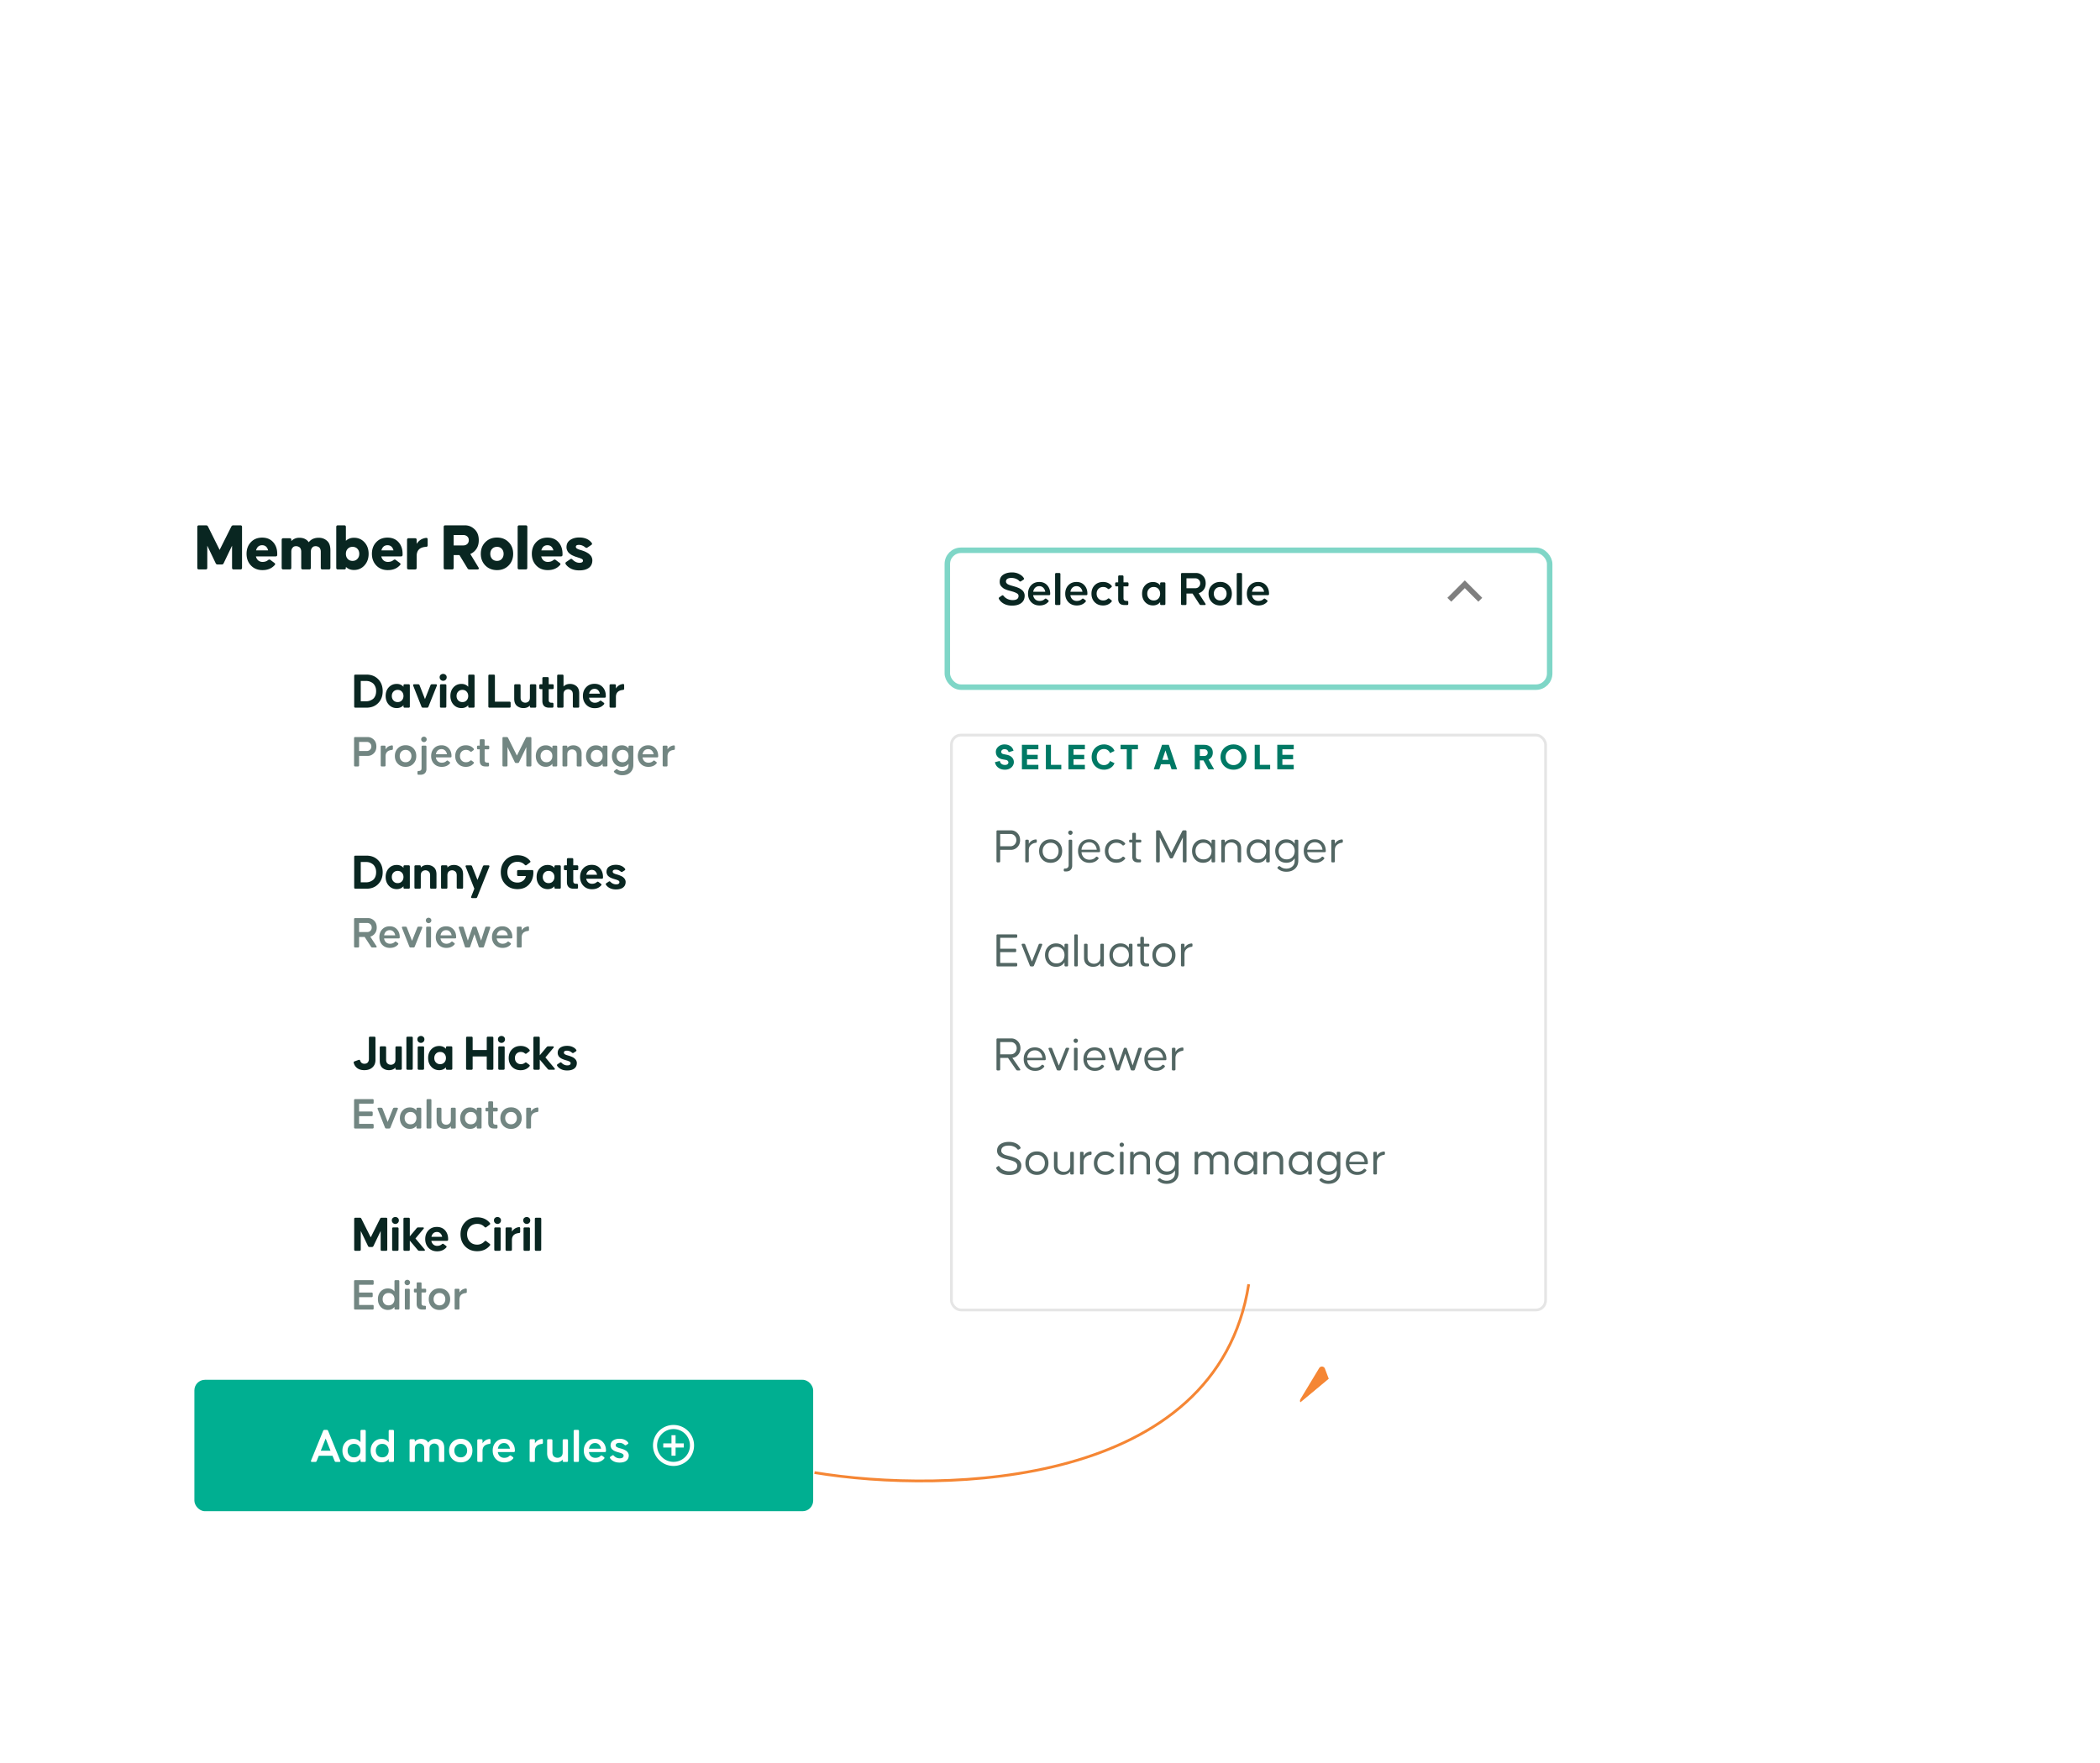 <svg xmlns="http://www.w3.org/2000/svg" xmlns:xlink="http://www.w3.org/1999/xlink" width="767" height="644" fill="none" viewBox="0 0 767 644">
  <g filter="url(#filter0_d)">
    <rect width="267" height="411" x="50" y="163" fill="#fff" rx="8.262"/>
  </g>
  <path fill="#092621" d="M72.66 208c-.396 0-.594-.198-.594-.595v-14.921c0-.396.198-.595.595-.595h2.577c.347 0 .587.141.72.422l4.262 8.551 4.288-8.551a.736.736 0 01.694-.422h2.603c.396 0 .594.199.594.595v14.921c0 .397-.198.595-.594.595H85.35c-.397 0-.595-.198-.595-.595v-8.08l-3.073 6.42c-.133.297-.364.446-.694.446h-1.512c-.33 0-.562-.149-.694-.446l-3.074-6.42v8.08c0 .397-.198.595-.595.595h-2.453zm23.216.248c-1.735 0-3.14-.562-4.214-1.686-1.074-1.123-1.61-2.544-1.61-4.263 0-1.718.52-3.131 1.56-4.238 1.042-1.124 2.422-1.685 4.14-1.685 1.686 0 3.024.553 4.015 1.66.992 1.107 1.487 2.528 1.487 4.263v.347c0 .397-.198.595-.594.595h-7.188c.149.628.438 1.124.867 1.487.43.347.942.521 1.537.521.843 0 1.52-.223 2.032-.669.298-.232.57-.257.818-.075l1.463 1.091c.347.264.404.52.173.768-1.09 1.256-2.586 1.884-4.486 1.884zm-2.355-7.213h4.412c-.347-1.256-1.074-1.883-2.181-1.883-1.14 0-1.884.627-2.23 1.883zm9.953 6.965c-.396 0-.595-.198-.595-.595v-10.211c0-.397.199-.595.595-.595h2.33c.396 0 .595.173.595.52v.521c.793-.81 1.76-1.215 2.9-1.215 1.553 0 2.71.545 3.47 1.636.842-1.091 2.065-1.636 3.668-1.636 1.157 0 2.148.364 2.974 1.091.843.71 1.264 1.883 1.264 3.519v6.37c0 .397-.198.595-.595.595h-2.329c-.397 0-.595-.198-.595-.595v-5.874c0-.43-.075-.793-.223-1.091-.133-.297-.314-.504-.546-.619a1.794 1.794 0 00-.57-.248 1.698 1.698 0 00-.495-.074c-.232 0-.463.033-.694.099-.232.066-.471.264-.719.595-.248.33-.372.776-.372 1.338v5.874c0 .397-.198.595-.595.595h-2.33c-.396 0-.595-.198-.595-.595v-5.874c0-.43-.074-.793-.223-1.091-.132-.297-.314-.504-.545-.619a1.813 1.813 0 00-.57-.248 1.7 1.7 0 00-.496-.074c-.231 0-.462.033-.694.099-.231.066-.471.264-.718.595-.248.33-.372.776-.372 1.338v5.874c0 .397-.199.595-.595.595h-2.33zm25.807.198c-1.206 0-2.189-.38-2.949-1.14v.347c0 .397-.199.595-.595.595h-2.33c-.396 0-.595-.198-.595-.595v-14.921c0-.396.199-.595.595-.595h2.33c.396 0 .595.199.595.595v5.057c.776-.744 1.76-1.116 2.949-1.116 1.553 0 2.834.554 3.842 1.661 1.008 1.09 1.512 2.495 1.512 4.213 0 1.702-.512 3.115-1.537 4.239-1.008 1.107-2.28 1.66-3.817 1.66zm-2.28-4.04c.446.479 1.033.719 1.76.719.727 0 1.313-.24 1.76-.719.462-.479.694-1.099.694-1.859 0-.743-.224-1.355-.67-1.834-.446-.479-1.041-.719-1.784-.719-.727 0-1.314.24-1.76.719-.446.463-.669 1.074-.669 1.834s.223 1.38.669 1.859zm14.659 4.09c-1.735 0-3.139-.562-4.213-1.686-1.074-1.123-1.611-2.544-1.611-4.263 0-1.718.52-3.131 1.561-4.238 1.041-1.124 2.421-1.685 4.14-1.685 1.685 0 3.023.553 4.015 1.66.991 1.107 1.487 2.528 1.487 4.263v.347c0 .397-.198.595-.595.595h-7.188c.149.628.438 1.124.868 1.487.429.347.942.521 1.536.521.843 0 1.521-.223 2.033-.669.297-.232.57-.257.818-.075l1.462 1.091c.347.264.405.52.174.768-1.091 1.256-2.586 1.884-4.487 1.884zm-2.354-7.213h4.412c-.347-1.256-1.074-1.883-2.181-1.883-1.141 0-1.884.627-2.231 1.883zm9.953 6.965c-.397 0-.595-.198-.595-.595v-10.211c0-.397.198-.595.595-.595h2.329c.397 0 .595.198.595.595v1.462c.793-1.256 1.925-1.983 3.396-2.181.413-.05.62.14.62.57v2.107c0 .396-.199.594-.595.594-2.281.133-3.421 1.248-3.421 3.346v4.313c0 .397-.198.595-.595.595h-2.329zm13.386 0c-.397 0-.595-.198-.595-.595v-14.921c0-.396.198-.595.595-.595h7.212c1.306 0 2.462.48 3.47 1.438 1.025.958 1.537 2.288 1.537 3.99 0 1.256-.289 2.314-.868 3.173-.578.859-1.321 1.479-2.23 1.859l2.999 4.932c.132.199.157.372.074.521-.082.132-.239.198-.471.198h-2.9c-.33 0-.57-.132-.718-.397l-2.95-4.858h-2.107v4.66c0 .397-.198.595-.595.595h-2.453zm3.048-8.774h3.545c.545 0 1.008-.165 1.388-.496.396-.347.595-.818.595-1.413 0-.594-.199-1.057-.595-1.388-.38-.33-.843-.495-1.388-.495h-3.545v3.792zm20.075 7.336c-1.107 1.124-2.52 1.686-4.238 1.686-1.719 0-3.14-.562-4.263-1.686-1.107-1.14-1.661-2.561-1.661-4.263 0-1.735.554-3.156 1.661-4.263 1.107-1.123 2.528-1.685 4.263-1.685 1.718 0 3.131.562 4.238 1.685 1.107 1.107 1.661 2.528 1.661 4.263 0 1.702-.554 3.123-1.661 4.263zm-6.023-2.404c.463.479 1.058.719 1.785.719.727 0 1.305-.24 1.735-.719.446-.495.669-1.115.669-1.859 0-.743-.223-1.355-.669-1.834-.43-.479-1.008-.719-1.735-.719-.727 0-1.322.24-1.785.719-.446.479-.669 1.091-.669 1.834 0 .744.223 1.364.669 1.859zm9.913 3.842c-.397 0-.595-.198-.595-.595v-14.921c0-.396.198-.595.595-.595h2.355c.396 0 .595.199.595.595l-.025 14.921c0 .397-.199.595-.595.595h-2.33zm10.411.248c-1.735 0-3.139-.562-4.213-1.686-1.074-1.123-1.611-2.544-1.611-4.263 0-1.718.52-3.131 1.561-4.238 1.041-1.124 2.421-1.685 4.139-1.685 1.686 0 3.024.553 4.015 1.66.992 1.107 1.488 2.528 1.488 4.263v.347c0 .397-.199.595-.595.595h-7.188c.149.628.438 1.124.867 1.487.43.347.942.521 1.537.521.843 0 1.52-.223 2.033-.669.297-.232.57-.257.817-.075l1.463 1.091c.347.264.405.52.173.768-1.09 1.256-2.586 1.884-4.486 1.884zm-2.354-7.213h4.411c-.347-1.256-1.074-1.883-2.181-1.883-1.14 0-1.883.627-2.23 1.883zm13.874 7.312c-1.19 0-2.214-.215-3.073-.644-.843-.447-1.479-.992-1.909-1.636-.165-.331-.091-.603.223-.818l1.463-.992c.281-.198.545-.148.793.149.81.777 1.652 1.165 2.528 1.165.876 0 1.314-.264 1.314-.793a.634.634 0 00-.124-.372.956.956 0 00-.397-.297 3.604 3.604 0 00-.471-.199 4.146 4.146 0 00-.595-.198 8.726 8.726 0 00-.52-.173c-.017-.017-.149-.058-.397-.124a29.083 29.083 0 00-.57-.199 10.076 10.076 0 00-.619-.272 6.19 6.19 0 01-.694-.372 19.778 19.778 0 01-.62-.471 3.382 3.382 0 01-.521-.595 4.209 4.209 0 01-.347-.719 2.659 2.659 0 01-.148-.892c0-1.173.446-2.057 1.338-2.652.892-.611 2-.917 3.321-.917 2.033 0 3.545.653 4.536 1.958.231.331.165.603-.198.818l-1.339.892c-.264.182-.537.157-.817-.074-.728-.595-1.496-.892-2.306-.892-.743 0-1.115.231-1.115.694 0 .148.041.281.124.396.083.116.207.223.372.322.182.083.339.157.471.223l.595.199a10.616 10.616 0 01.818.248c.198.066.338.115.421.148.099.033.264.099.496.199.231.099.413.19.545.272.132.066.306.165.52.298.215.115.389.239.521.371.132.116.281.265.446.447.165.165.289.338.372.52.082.165.157.364.223.595.066.215.099.446.099.694 0 1.19-.421 2.107-1.264 2.751-.843.628-2.008.942-3.495.942z"/>
  <circle cx="93.396" cy="262.193" r="22.732" fill="url(#pattern0)"/>
  <path fill="#092621" d="M129.81 258.494c-.297 0-.446-.149-.446-.446v-11.191c0-.297.149-.446.446-.446h4.034c1.76 0 3.185.558 4.275 1.673 1.103 1.116 1.655 2.572 1.655 4.369 0 1.797-.552 3.253-1.655 4.368-1.09 1.115-2.515 1.673-4.275 1.673h-4.034zm1.952-2.342h2.082c.347 0 .7-.056 1.059-.167.372-.112.75-.292 1.134-.539.397-.248.719-.633.967-1.153.248-.521.372-1.134.372-1.84 0-.707-.13-1.314-.391-1.822-.247-.521-.563-.911-.948-1.171a4.192 4.192 0 00-1.134-.558 3.574 3.574 0 00-1.059-.167h-2.082v7.417zm13.147 2.491c-1.164 0-2.131-.415-2.899-1.246-.769-.842-1.153-1.902-1.153-3.178 0-1.289.378-2.343 1.134-3.161.768-.83 1.741-1.245 2.918-1.245 1.017 0 1.835.347 2.454 1.041v-.465c0-.297.149-.446.446-.446h1.432c.297 0 .446.149.446.446v7.659c0 .297-.149.446-.446.446h-1.432c-.297 0-.446-.149-.446-.446v-.446c-.619.694-1.437 1.041-2.454 1.041zm-1.208-2.826c.397.422.911.632 1.543.632.632 0 1.14-.21 1.524-.632.397-.421.595-.954.595-1.598 0-.645-.198-1.178-.595-1.599-.384-.421-.892-.632-1.524-.632s-1.146.211-1.543.632c-.396.421-.595.954-.595 1.599 0 .644.199 1.177.595 1.598zm10.751 2.677c-.235 0-.402-.118-.502-.353l-3.03-7.677c-.062-.149-.062-.273 0-.372.075-.099.193-.149.354-.149h1.468c.248 0 .415.118.502.353l1.971 5.057 2.007-5.057c.099-.235.267-.353.502-.353h1.469c.161 0 .272.05.334.149.075.099.081.223.019.372l-3.067 7.677c-.1.235-.267.353-.502.353h-1.525zm8.303-10.168c-.26.235-.558.353-.893.353-.334 0-.632-.118-.892-.353a1.253 1.253 0 01-.39-.948c0-.384.124-.682.372-.892a1.35 1.35 0 01.91-.335c.335 0 .633.111.893.335.26.223.39.52.39.892 0 .384-.13.7-.39.948zm-1.617 10.168c-.298 0-.447-.149-.447-.446v-7.659c0-.297.149-.446.447-.446h1.449c.298 0 .447.149.447.446l-.019 7.659c0 .297-.149.446-.446.446h-1.431zm7.417.149c-1.164 0-2.131-.415-2.899-1.246-.769-.842-1.153-1.902-1.153-3.178 0-1.289.378-2.343 1.134-3.161.768-.83 1.741-1.245 2.918-1.245 1.017 0 1.835.347 2.454 1.041v-3.997c0-.297.149-.446.446-.446h1.432c.297 0 .446.149.446.446v11.191c0 .297-.149.446-.446.446h-1.432c-.297 0-.446-.149-.446-.446v-.446c-.619.694-1.437 1.041-2.454 1.041zm-1.208-2.826c.397.422.911.632 1.543.632.632 0 1.14-.21 1.524-.632.397-.421.595-.954.595-1.598 0-.645-.198-1.178-.595-1.599-.384-.421-.892-.632-1.524-.632s-1.146.211-1.543.632c-.396.421-.595.954-.595 1.599 0 .644.199 1.177.595 1.598zm11.461 2.677c-.297 0-.446-.149-.446-.446v-11.191c0-.297.149-.446.446-.446h1.506c.298 0 .446.149.446.446v9.444h5.298c.298 0 .446.148.446.446v1.301c0 .297-.148.446-.446.446h-7.25zm12.35.149c-.905 0-1.692-.273-2.361-.818-.657-.558-.986-1.438-.986-2.64v-4.796c0-.297.149-.446.447-.446h1.431c.297 0 .446.149.446.446v4.424c0 .67.18 1.147.539 1.432.36.285.756.427 1.19.427.434 0 .818-.142 1.152-.427.347-.285.521-.762.521-1.432v-4.424c0-.297.149-.446.446-.446h1.431c.298 0 .447.149.447.446v7.659c0 .297-.149.446-.447.446h-1.431c-.297 0-.446-.13-.446-.39v-.391c-.583.62-1.376.93-2.379.93zm9.442-.149c-1.673 0-2.509-.824-2.509-2.472v-4.313h-.669c-.298 0-.447-.149-.447-.446v-.874c0-.297.149-.446.447-.446h.669v-2.175c0-.297.148-.446.446-.446h1.431c.298 0 .446.149.446.446v2.175h1.376c.297 0 .446.149.446.446v.874c0 .297-.149.446-.446.446h-1.376v3.941c0 .235.031.428.093.576a.588.588 0 00.279.316c.136.062.254.106.353.13.112.013.254.019.428.019h.13c.297 0 .446.149.446.446v.911c0 .297-.149.446-.446.446H200.6zm3.343 0c-.297 0-.446-.149-.446-.446v-11.191c0-.297.149-.446.446-.446h1.431c.298 0 .446.149.446.446v3.904c.583-.632 1.382-.948 2.398-.948.905 0 1.686.279 2.343.837.657.545.985 1.418.985 2.621v4.777c0 .297-.149.446-.446.446h-1.432c-.297 0-.446-.149-.446-.446v-4.424c0-.669-.179-1.147-.539-1.432a1.796 1.796 0 00-1.171-.427c-.434 0-.824.142-1.171.427-.347.285-.521.763-.521 1.432v4.424c0 .297-.148.446-.446.446h-1.431zm13.309.186c-1.289 0-2.336-.421-3.141-1.264-.806-.843-1.209-1.909-1.209-3.197 0-1.289.391-2.349 1.171-3.179.781-.843 1.81-1.264 3.086-1.264 1.252 0 2.25.415 2.993 1.245.744.831 1.115 1.896 1.115 3.198v.186c0 .297-.148.446-.446.446h-5.688c.112.57.359 1.022.744 1.357a2.07 2.07 0 001.375.483c.707 0 1.289-.204 1.748-.613.21-.186.415-.205.613-.056l.874.65c.248.186.291.378.13.577-.818.954-1.94 1.431-3.365 1.431zm-2.082-5.298h3.923c-.112-.533-.335-.96-.67-1.283-.322-.322-.743-.483-1.264-.483-.52 0-.954.161-1.301.483-.347.31-.576.738-.688 1.283zm7.907 5.112c-.297 0-.446-.149-.446-.446v-7.659c0-.297.149-.446.446-.446h1.432c.297 0 .446.149.446.446v1.097c.595-.942 1.444-1.487 2.547-1.636.309-.037.464.106.464.428v1.282c0 .273-.142.422-.427.447-1.723.161-2.584 1.016-2.584 2.565v3.476c0 .297-.149.446-.446.446h-1.432z"/>
  <path fill="#153630" d="M134.261 269.219c.859 0 1.608.314 2.247.941.639.617.959 1.455.959 2.512 0 1.047-.32 1.884-.959 2.512-.639.617-1.388.925-2.247.925h-3.106v3.453c0 .265-.133.397-.397.397h-1.041c-.264 0-.397-.132-.397-.397v-9.947c0-.264.133-.396.397-.396h4.544zm-.314 5.105c.474 0 .87-.154 1.19-.462.33-.309.496-.705.496-1.19s-.16-.881-.48-1.19a1.595 1.595 0 00-1.173-.479h-2.825v3.321h2.792zm6.872-.594c.507-.838 1.261-1.322 2.264-1.455.275-.033.413.094.413.381v.875c0 .243-.127.375-.38.397-1.532.165-2.297.947-2.297 2.346v3.288c0 .265-.132.397-.397.397h-.975c-.264 0-.396-.132-.396-.397v-6.807c0-.265.132-.397.396-.397h.975c.265 0 .397.132.397.397v.975zm10.13 5.254c-.727.749-1.663 1.124-2.809 1.124-1.146 0-2.087-.375-2.825-1.124-.728-.749-1.091-1.691-1.091-2.825 0-1.146.363-2.088 1.091-2.826.738-.749 1.679-1.124 2.825-1.124 1.146 0 2.082.369 2.809 1.107.727.739 1.091 1.686 1.091 2.843 0 1.134-.364 2.076-1.091 2.825zm-4.362-1.206c.396.429.914.644 1.553.644.639 0 1.151-.215 1.537-.644.396-.43.595-.97.595-1.619 0-.65-.199-1.185-.595-1.603-.386-.43-.898-.645-1.537-.645-.639 0-1.157.215-1.553.645-.397.418-.595.953-.595 1.603 0 .649.198 1.189.595 1.619zm8.257-6.709c-.254 0-.485-.093-.694-.281a.927.927 0 01-.314-.727c0-.297.099-.534.297-.71.209-.176.446-.265.711-.265.264 0 .495.089.694.265.198.176.297.413.297.71 0 .298-.099.54-.297.727a.978.978 0 01-.694.281zm-1.372 11.93h-.595c-.264 0-.396-.132-.396-.396v-.595c0-.264.126-.397.38-.397.352 0 .622-.071.809-.214.199-.144.298-.425.298-.843v-7.799c0-.265.132-.397.396-.397h.992c.264 0 .396.132.396.397v8.162c0 .617-.192 1.118-.578 1.504-.375.386-.942.578-1.702.578zm7.784-10.773c1.101 0 1.983.369 2.644 1.107.672.738 1.008 1.68 1.008 2.826v.099c0 .264-.133.396-.397.396h-5.321c.089.595.325 1.069.711 1.421.396.342.876.513 1.437.513.728 0 1.306-.215 1.735-.645.188-.176.375-.193.562-.049l.579.429c.22.165.247.347.082.545-.716.827-1.702 1.24-2.958 1.24-1.145 0-2.076-.369-2.792-1.107-.716-.749-1.074-1.697-1.074-2.842 0-1.146.347-2.088 1.041-2.826s1.608-1.107 2.743-1.107zm0 1.404c-.551 0-1.008.171-1.372.513-.352.33-.578.787-.677 1.371h4.048c-.099-.562-.325-1.013-.677-1.355-.342-.352-.782-.529-1.322-.529zm11.008.893c-.165.143-.347.126-.545-.05-.396-.374-.903-.562-1.52-.562-.65 0-1.179.21-1.586.628-.408.419-.612.959-.612 1.62 0 .66.204 1.206.612 1.635.407.419.936.628 1.586.628.606 0 1.113-.181 1.52-.545.176-.176.358-.193.545-.05l.661.496c.21.165.232.347.066.545-.705.827-1.652 1.24-2.842 1.24-1.145 0-2.082-.369-2.809-1.107-.716-.738-1.074-1.686-1.074-2.842 0-1.157.358-2.099 1.074-2.826.727-.738 1.664-1.107 2.809-1.107 1.19 0 2.137.407 2.842 1.223.166.198.144.385-.066.561l-.661.513zm6.43-1.207c0 .265-.132.397-.396.397h-1.289v3.9c0 .385.094.644.281.776.187.121.435.182.743.182h.182c.265 0 .397.132.397.397v.594c0 .265-.132.397-.397.397h-.892c-1.399 0-2.099-.689-2.099-2.065v-4.181h-.611c-.264 0-.396-.132-.396-.397v-.561c0-.265.132-.397.396-.397h.611v-1.933c0-.265.133-.397.397-.397h.991c.265 0 .397.132.397.397v1.933h1.289c.264 0 .396.132.396.397v.561zm14.991-4.097c.264 0 .396.132.396.396v9.947c0 .265-.132.397-.396.397h-1.058c-.264 0-.396-.132-.396-.397v-6.659l-2.644 5.503c-.088.198-.248.297-.479.297h-.612c-.231 0-.391-.099-.479-.297l-2.66-5.519v6.675c0 .265-.132.397-.397.397h-1.041c-.264 0-.396-.132-.396-.397v-9.947c0-.264.132-.396.396-.396h1.157c.22 0 .38.093.479.28l3.239 6.478 3.255-6.478c.088-.187.242-.28.463-.28h1.173zm8.062 3.536c0-.265.132-.397.396-.397h.975c.265 0 .397.132.397.397v6.807c0 .265-.132.397-.397.397h-.975c-.264 0-.396-.132-.396-.397v-.578c-.573.738-1.372 1.107-2.396 1.107-1.058 0-1.933-.369-2.627-1.107-.683-.749-1.025-1.691-1.025-2.825 0-1.146.342-2.082 1.025-2.809.694-.739 1.569-1.108 2.627-1.108 1.035 0 1.834.369 2.396 1.108v-.595zm-3.718 5.039c.397.419.92.628 1.57.628s1.167-.209 1.553-.628c.397-.429.595-.975.595-1.635 0-.661-.198-1.201-.595-1.62-.386-.418-.903-.628-1.553-.628-.65 0-1.173.21-1.57.628-.397.419-.595.959-.595 1.62 0 .66.198 1.206.595 1.635zm11.406-5.552c.815 0 1.514.248 2.098.744.595.496.892 1.267.892 2.313v4.263c0 .265-.132.397-.396.397h-.992c-.264 0-.396-.132-.396-.397v-3.998c0-.628-.176-1.085-.529-1.372a1.778 1.778 0 00-1.206-.446 1.76 1.76 0 00-1.19.446c-.341.287-.512.744-.512 1.372v3.998c0 .265-.132.397-.397.397h-.974c-.265 0-.397-.132-.397-.397v-6.807c0-.265.132-.397.397-.397h.974c.265 0 .397.132.397.397v.413c.529-.617 1.272-.926 2.231-.926zm10.659.513c0-.265.132-.397.396-.397h.975c.265 0 .397.132.397.397v6.807c0 .265-.132.397-.397.397h-.975c-.264 0-.396-.132-.396-.397v-.578c-.573.738-1.372 1.107-2.396 1.107-1.058 0-1.933-.369-2.627-1.107-.683-.749-1.025-1.691-1.025-2.825 0-1.146.342-2.082 1.025-2.809.694-.739 1.569-1.108 2.627-1.108 1.035 0 1.834.369 2.396 1.108v-.595zm-3.718 5.039c.397.419.92.628 1.57.628s1.167-.209 1.553-.628c.397-.429.595-.975.595-1.635 0-.661-.198-1.201-.595-1.62-.386-.418-.903-.628-1.553-.628-.65 0-1.173.21-1.57.628-.397.419-.595.959-.595 1.62 0 .66.198 1.206.595 1.635zm13.174-5.039c0-.265.132-.397.396-.397h.975c.265 0 .397.132.397.397v6.659c0 1.112-.358 2.016-1.074 2.71-.716.694-1.702 1.041-2.958 1.041-1.179 0-2.153-.358-2.925-1.074-.198-.188-.187-.375.033-.562l.579-.479c.176-.144.363-.133.562.033.473.385 1.057.578 1.751.578.573 0 1.091-.182 1.553-.545.474-.364.711-.931.711-1.702v-.446c-.584.749-1.388 1.123-2.413 1.123-1.057 0-1.927-.369-2.61-1.107-.683-.749-1.025-1.691-1.025-2.825 0-1.135.342-2.071 1.025-2.809.683-.739 1.553-1.108 2.61-1.108 1.014 0 1.818.369 2.413 1.108v-.595zm-3.735 5.039c.397.419.92.628 1.57.628s1.173-.209 1.57-.628c.397-.429.595-.975.595-1.635 0-.661-.198-1.201-.595-1.62-.397-.418-.92-.628-1.57-.628s-1.173.21-1.57.628c-.385.419-.578.959-.578 1.62 0 .66.193 1.206.578 1.635zm10.927-5.568c1.102 0 1.983.369 2.644 1.107.672.738 1.008 1.68 1.008 2.826v.099c0 .264-.132.396-.397.396h-5.32c.088.595.325 1.069.71 1.421.397.342.876.513 1.438.513.727 0 1.305-.215 1.735-.645.187-.176.374-.193.561-.049l.579.429c.22.165.248.347.082.545-.716.827-1.702 1.24-2.957 1.24-1.146 0-2.077-.369-2.793-1.107-.716-.749-1.074-1.697-1.074-2.842 0-1.146.347-2.088 1.041-2.826s1.608-1.107 2.743-1.107zm0 1.404c-.551 0-1.008.171-1.371.513-.353.33-.579.787-.678 1.371h4.048c-.099-.562-.325-1.013-.677-1.355-.342-.352-.782-.529-1.322-.529zm7.059.1c.507-.838 1.262-1.322 2.264-1.455.276-.033.413.094.413.381v.875c0 .243-.126.375-.38.397-1.531.165-2.297.947-2.297 2.346v3.288c0 .265-.132.397-.396.397h-.975c-.264 0-.397-.132-.397-.397v-6.807c0-.265.133-.397.397-.397h.975c.264 0 .396.132.396.397v.975z" opacity=".6"/>
  <circle cx="93.396" cy="328.322" r="22.732" fill="url(#pattern1)"/>
  <path fill="#092621" d="M129.81 324.623c-.297 0-.446-.149-.446-.446v-11.191c0-.297.149-.446.446-.446h4.034c1.76 0 3.185.558 4.275 1.673 1.103 1.115 1.655 2.572 1.655 4.369 0 1.797-.552 3.253-1.655 4.368-1.09 1.115-2.515 1.673-4.275 1.673h-4.034zm1.952-2.342h2.082c.347 0 .7-.056 1.059-.167.372-.112.75-.292 1.134-.54.397-.247.719-.632.967-1.152.248-.521.372-1.134.372-1.84 0-.707-.13-1.314-.391-1.822-.247-.521-.563-.911-.948-1.171a4.163 4.163 0 00-1.134-.558 3.574 3.574 0 00-1.059-.167h-2.082v7.417zm13.147 2.491c-1.164 0-2.131-.415-2.899-1.246-.769-.842-1.153-1.902-1.153-3.178 0-1.289.378-2.343 1.134-3.161.768-.83 1.741-1.245 2.918-1.245 1.017 0 1.835.347 2.454 1.041v-.465c0-.297.149-.446.446-.446h1.432c.297 0 .446.149.446.446v7.659c0 .297-.149.446-.446.446h-1.432c-.297 0-.446-.149-.446-.446v-.446c-.619.694-1.437 1.041-2.454 1.041zm-1.208-2.826c.397.422.911.632 1.543.632.632 0 1.14-.21 1.524-.632.397-.421.595-.954.595-1.598 0-.645-.198-1.178-.595-1.599-.384-.421-.892-.632-1.524-.632s-1.146.211-1.543.632c-.396.421-.595.954-.595 1.599 0 .644.199 1.177.595 1.598zm8.112 2.677c-.298 0-.446-.149-.446-.446v-7.659c0-.297.148-.446.446-.446h1.431c.298 0 .446.136.446.409v.409c.583-.632 1.382-.948 2.398-.948.905 0 1.686.279 2.342.836.657.546.986 1.419.986 2.621v4.778c0 .297-.149.446-.446.446h-1.432c-.297 0-.446-.149-.446-.446v-4.424c0-.67-.18-1.147-.539-1.432a1.796 1.796 0 00-1.171-.427c-.434 0-.824.142-1.171.427-.347.285-.521.762-.521 1.432v4.424c0 .297-.148.446-.446.446h-1.431zm9.721 0c-.297 0-.446-.149-.446-.446v-7.659c0-.297.149-.446.446-.446h1.432c.297 0 .446.136.446.409v.409c.582-.632 1.382-.948 2.398-.948.904 0 1.685.279 2.342.836.657.546.985 1.419.985 2.621v4.778c0 .297-.148.446-.446.446h-1.431c-.298 0-.446-.149-.446-.446v-4.424c0-.67-.18-1.147-.539-1.432a1.799 1.799 0 00-1.172-.427c-.433 0-.824.142-1.171.427-.347.285-.52.762-.52 1.432v4.424c0 .297-.149.446-.446.446h-1.432zm10.918 3.42c-.161 0-.279-.049-.353-.148-.062-.099-.062-.223 0-.372l1.152-2.9-3.16-8.03c-.062-.149-.062-.273 0-.372.075-.099.192-.149.353-.149h1.469c.235 0 .403.118.502.353l1.97 4.982 1.989-4.982c.1-.235.273-.353.521-.353h1.468c.162 0 .273.05.335.149.074.099.081.223.019.372l-4.425 11.097c-.099.236-.266.353-.502.353h-1.338zm16.56-3.271c-1.785 0-3.247-.583-4.387-1.748-1.141-1.165-1.711-2.645-1.711-4.442 0-1.797.57-3.278 1.711-4.443 1.14-1.165 2.602-1.748 4.387-1.748 1.958 0 3.494.688 4.61 2.064.186.223.155.427-.093.613l-1.227.911c-.211.161-.421.136-.632-.074-.694-.744-1.58-1.116-2.658-1.116-1.103 0-1.996.36-2.677 1.079-.682.706-1.023 1.611-1.023 2.714s.341 2.013 1.023 2.732c.681.707 1.574 1.06 2.677 1.06.743 0 1.4-.211 1.97-.632.583-.422.948-1.004 1.097-1.748h-2.77c-.297 0-.446-.148-.446-.446v-1.301c0-.297.149-.446.446-.446h5.038c.297 0 .446.149.446.446l.018.613c-.061 1.748-.613 3.173-1.654 4.276-1.041 1.09-2.423 1.636-4.145 1.636zm11.032 0c-1.165 0-2.132-.415-2.9-1.246-.769-.842-1.153-1.902-1.153-3.178 0-1.289.378-2.343 1.134-3.161.769-.83 1.741-1.245 2.919-1.245 1.016 0 1.834.347 2.454 1.041v-.465c0-.297.148-.446.446-.446h1.431c.297 0 .446.149.446.446v7.659c0 .297-.149.446-.446.446h-1.431c-.298 0-.446-.149-.446-.446v-.446c-.62.694-1.438 1.041-2.454 1.041zm-1.209-2.826c.397.422.911.632 1.543.632.632 0 1.14-.21 1.525-.632.396-.421.595-.954.595-1.598 0-.645-.199-1.178-.595-1.599-.385-.421-.893-.632-1.525-.632-.632 0-1.146.211-1.543.632-.396.421-.594.954-.594 1.599 0 .644.198 1.177.594 1.598zm10.733 2.677c-1.673 0-2.509-.824-2.509-2.472v-4.313h-.67c-.297 0-.446-.149-.446-.446v-.874c0-.297.149-.446.446-.446h.67v-2.175c0-.297.148-.446.446-.446h1.431c.297 0 .446.149.446.446v2.175h1.376c.297 0 .446.149.446.446v.874c0 .297-.149.446-.446.446h-1.376v3.941c0 .235.031.427.093.576a.588.588 0 00.279.316c.136.062.254.106.353.13.112.013.254.019.428.019h.13c.297 0 .446.149.446.446v.911c0 .297-.149.446-.446.446h-1.097zm6.658.186c-1.289 0-2.336-.421-3.141-1.264-.806-.843-1.209-1.909-1.209-3.197 0-1.289.391-2.349 1.171-3.179.781-.843 1.81-1.264 3.086-1.264 1.252 0 2.25.415 2.993 1.245.744.831 1.115 1.896 1.115 3.198v.185c0 .298-.148.447-.446.447h-5.688c.112.57.359 1.022.744 1.357a2.07 2.07 0 001.375.483c.707 0 1.289-.205 1.748-.614.21-.185.415-.204.613-.055l.874.65c.248.186.291.378.13.577-.818.954-1.94 1.431-3.365 1.431zm-2.082-5.298h3.923c-.112-.533-.335-.96-.67-1.283-.322-.322-.743-.483-1.264-.483-.52 0-.954.161-1.301.483-.347.31-.576.738-.688 1.283zm10.83 5.372c-.867 0-1.617-.161-2.249-.483-.62-.322-1.084-.725-1.394-1.208-.149-.236-.093-.44.167-.614l.874-.576c.21-.136.409-.099.595.112.223.247.52.464.892.65.372.174.756.26 1.152.26.818 0 1.227-.266 1.227-.799a.574.574 0 00-.111-.353c-.062-.099-.174-.186-.335-.26a2.148 2.148 0 00-.39-.186 3.828 3.828 0 00-.502-.168 5.412 5.412 0 01-.428-.13c-.012 0-.117-.031-.316-.093a9.617 9.617 0 01-.446-.148c-.087-.038-.241-.1-.465-.186a9.515 9.515 0 01-.52-.261 9.635 9.635 0 01-.446-.334 2.237 2.237 0 01-.409-.446 3.44 3.44 0 01-.242-.521 1.943 1.943 0 01-.111-.65c0-.868.322-1.518.966-1.952.657-.434 1.481-.651 2.473-.651.768 0 1.437.136 2.007.409.57.26 1.004.601 1.302 1.023.173.247.123.452-.149.613l-.781.502c-.211.136-.421.111-.632-.074-.545-.471-1.152-.707-1.822-.707-.731 0-1.096.242-1.096.725a.66.66 0 00.092.353c.075.099.186.192.335.279.161.074.291.136.39.186.1.037.261.087.484.149.223.062.365.105.427.13.013 0 .093.025.242.074l.335.112c.074.025.192.074.353.148.173.062.31.118.409.168.111.049.248.124.409.223.161.087.291.18.39.279.099.086.205.192.316.316.124.124.217.254.279.39a1.9 1.9 0 01.186.446c.049.161.074.329.074.502 0 .892-.31 1.574-.929 2.045-.62.471-1.487.706-2.603.706z"/>
  <path fill="#153630" d="M137.5 345.609c.088.132.104.248.049.347-.055.088-.159.132-.314.132h-1.239a.532.532 0 01-.479-.264l-2.33-3.586h-2.032v3.453c0 .265-.133.397-.397.397h-1.041c-.264 0-.397-.132-.397-.397v-9.947c0-.264.133-.397.397-.397h4.676c.859 0 1.609.314 2.247.942.639.617.959 1.454.959 2.512 0 .859-.226 1.581-.678 2.165a3.086 3.086 0 01-1.685 1.156l2.264 3.487zm-6.345-8.477v3.321h2.957c.474 0 .865-.154 1.174-.462.319-.309.479-.705.479-1.19s-.16-.881-.479-1.19c-.309-.319-.7-.479-1.174-.479h-2.957zm11.189 1.223c1.102 0 1.983.369 2.644 1.107.672.738 1.008 1.68 1.008 2.825v.1c0 .264-.132.396-.397.396h-5.32c.088.595.324 1.069.71 1.421.397.342.876.512 1.438.512.727 0 1.305-.214 1.735-.644.187-.176.374-.193.561-.05l.579.43c.22.165.248.347.082.545-.716.827-1.702 1.24-2.957 1.24-1.146 0-2.077-.369-2.793-1.107-.716-.75-1.074-1.697-1.074-2.843 0-1.145.347-2.087 1.041-2.825s1.608-1.107 2.743-1.107zm0 1.404c-.551 0-1.008.171-1.371.513-.353.33-.579.787-.678 1.371h4.048c-.099-.562-.325-1.013-.677-1.355-.342-.352-.782-.529-1.322-.529zm7.615 6.329c-.209 0-.358-.105-.446-.314l-2.693-6.824c-.055-.133-.055-.243 0-.331.066-.088.17-.132.314-.132h1.007a.44.44 0 01.447.314l1.9 4.874 1.933-4.874c.088-.209.237-.314.446-.314h1.025c.143 0 .242.044.297.132.066.088.072.198.017.331l-2.727 6.824c-.088.209-.237.314-.446.314h-1.074zm7.269-9.171a.978.978 0 01-.694.281.974.974 0 01-.694-.281.951.951 0 01-.298-.727c0-.297.099-.534.298-.71.198-.177.429-.265.694-.265.264 0 .495.088.694.265a.881.881 0 01.314.71.93.93 0 01-.314.727zm.198 8.774c0 .265-.132.397-.397.397h-.991c-.265 0-.397-.132-.397-.397v-6.807c0-.265.132-.397.397-.397h1.008c.264 0 .396.132.396.397l-.016 6.807zm5.524-7.336c1.102 0 1.983.369 2.644 1.107.672.738 1.008 1.68 1.008 2.825v.1c0 .264-.132.396-.397.396h-5.32c.088.595.325 1.069.71 1.421.397.342.876.512 1.438.512.727 0 1.305-.214 1.735-.644.187-.176.374-.193.562-.05l.578.43c.22.165.248.347.083.545-.716.827-1.702 1.24-2.958 1.24-1.146 0-2.077-.369-2.793-1.107-.716-.75-1.074-1.697-1.074-2.843 0-1.145.347-2.087 1.041-2.825s1.609-1.107 2.743-1.107zm0 1.404c-.551 0-1.008.171-1.371.513-.353.33-.579.787-.678 1.371h4.049c-.1-.562-.325-1.013-.678-1.355-.341-.352-.782-.529-1.322-.529zm14.288-.942c.066-.22.215-.33.446-.33h1.025c.143 0 .242.044.297.132.066.077.077.182.033.314l-2.264 6.824c-.066.221-.214.331-.446.331h-1.041c-.242 0-.396-.11-.462-.331l-1.537-4.527-1.553 4.544c-.066.209-.221.314-.463.314h-1.041c-.231 0-.38-.11-.446-.331l-2.214-6.824c-.088-.297.022-.446.33-.446h1.008c.232 0 .38.11.446.33l1.521 4.759 1.652-4.775c.066-.209.22-.314.463-.314h.627c.243 0 .397.105.463.314l1.636 4.775 1.52-4.759zm6.238-.462c1.101 0 1.983.369 2.644 1.107.671.738 1.007 1.68 1.007 2.825v.1c0 .264-.132.396-.396.396h-5.321c.088.595.325 1.069.711 1.421.396.342.876.512 1.437.512.727 0 1.306-.214 1.735-.644.188-.176.375-.193.562-.05l.578.43c.221.165.248.347.083.545-.716.827-1.702 1.24-2.958 1.24-1.145 0-2.076-.369-2.792-1.107-.716-.75-1.074-1.697-1.074-2.843 0-1.145.347-2.087 1.041-2.825s1.608-1.107 2.743-1.107zm0 1.404c-.551 0-1.008.171-1.372.513-.352.33-.578.787-.677 1.371h4.048c-.099-.562-.325-1.013-.677-1.355-.342-.352-.783-.529-1.322-.529zm7.059.099c.507-.837 1.261-1.321 2.264-1.454.275-.033.413.094.413.38v.876c0 .243-.127.375-.38.397-1.531.165-2.297.947-2.297 2.346v3.288c0 .265-.132.397-.396.397h-.975c-.265 0-.397-.132-.397-.397v-6.807c0-.265.132-.397.397-.397h.975c.264 0 .396.132.396.397v.974z" opacity=".6"/>
  <g>
    <circle cx="93.396" cy="394.451" r="22.732" fill="url(#pattern2)"/>
    <path fill="#092621" d="M133.082 390.901c-1.054 0-1.915-.242-2.584-.725-.657-.484-1.091-1.134-1.301-1.952-.075-.26.024-.44.297-.539l1.506-.539c.272-.087.458.012.557.297.248.744.756 1.115 1.525 1.115.533 0 .942-.154 1.227-.464.285-.323.427-.744.427-1.264v-7.715c0-.297.149-.446.446-.446h1.506c.297 0 .446.149.446.446v8.049c0 1.153-.372 2.064-1.115 2.733-.731.669-1.71 1.004-2.937 1.004zm8.968 0c-.904 0-1.691-.273-2.361-.818-.656-.558-.985-1.438-.985-2.64v-4.796c0-.297.149-.446.446-.446h1.432c.297 0 .446.149.446.446v4.424c0 .67.18 1.147.539 1.432a1.87 1.87 0 001.19.427c.433 0 .818-.142 1.152-.427.347-.285.521-.762.521-1.432v-4.424c0-.297.148-.446.446-.446h1.431c.298 0 .446.149.446.446v7.659c0 .297-.148.446-.446.446h-1.431c-.298 0-.446-.13-.446-.39v-.391c-.583.62-1.376.93-2.38.93zm6.822-.149c-.298 0-.446-.149-.446-.446v-11.191c0-.297.148-.446.446-.446h1.45c.297 0 .446.149.446.446l-.019 11.191c0 .297-.148.446-.446.446h-1.431zm5.75-10.168c-.26.235-.558.353-.892.353-.335 0-.632-.118-.893-.353a1.253 1.253 0 01-.39-.948c0-.385.124-.682.372-.893.26-.223.564-.334.911-.334.334 0 .632.111.892.334.26.223.39.521.39.893 0 .384-.13.7-.39.948zm-1.617 10.168c-.298 0-.446-.149-.446-.446v-7.659c0-.297.148-.446.446-.446h1.45c.297 0 .446.149.446.446l-.019 7.659c0 .297-.148.446-.446.446h-1.431zm7.418.149c-1.165 0-2.132-.415-2.9-1.246-.769-.843-1.153-1.902-1.153-3.179 0-1.288.378-2.342 1.134-3.16.769-.83 1.741-1.245 2.919-1.245 1.016 0 1.834.347 2.453 1.041v-.465c0-.297.149-.446.447-.446h1.431c.297 0 .446.149.446.446v7.659c0 .297-.149.446-.446.446h-1.431c-.298 0-.447-.149-.447-.446v-.446c-.619.694-1.437 1.041-2.453 1.041zm-1.209-2.826c.397.421.911.632 1.543.632.632 0 1.14-.211 1.525-.632.396-.421.594-.954.594-1.599 0-.644-.198-1.177-.594-1.598-.385-.422-.893-.632-1.525-.632-.632 0-1.146.21-1.543.632-.396.421-.594.954-.594 1.598 0 .645.198 1.178.594 1.599zm11.462 2.677c-.298 0-.447-.149-.447-.446v-11.191c0-.297.149-.446.447-.446h1.505c.298 0 .446.149.446.446v4.424h5.15v-4.424c0-.297.148-.446.446-.446h1.524c.298 0 .446.149.446.446v11.191c0 .297-.148.446-.446.446h-1.524c-.298 0-.446-.149-.446-.446v-4.424h-5.15v4.424c0 .297-.148.446-.446.446h-1.505zm13.374-10.168c-.26.235-.557.353-.892.353-.335 0-.632-.118-.892-.353a1.25 1.25 0 01-.391-.948c0-.385.124-.682.372-.893.26-.223.564-.334.911-.334.335 0 .632.111.892.334.26.223.391.521.391.893 0 .384-.131.7-.391.948zm-1.617 10.168c-.297 0-.446-.149-.446-.446v-7.659c0-.297.149-.446.446-.446h1.45c.297 0 .446.149.446.446l-.019 7.659c0 .297-.148.446-.446.446h-1.431zm7.734.167c-1.289 0-2.342-.415-3.16-1.245-.806-.831-1.209-1.896-1.209-3.198 0-1.301.403-2.36 1.209-3.178.818-.831 1.871-1.246 3.16-1.246 1.338 0 2.404.459 3.197 1.376.186.223.161.434-.074.632l-.967.743c-.21.149-.421.137-.632-.037-.396-.347-.886-.52-1.468-.52-.632 0-1.153.21-1.562.632-.396.421-.595.954-.595 1.598 0 .645.199 1.178.595 1.599.409.421.93.632 1.562.632.582 0 1.072-.161 1.468-.483.211-.174.422-.186.632-.037l.967.725c.235.186.273.378.111.576-.817.954-1.896 1.431-3.234 1.431zm5.099-.167c-.298 0-.447-.149-.447-.446v-11.191c0-.297.149-.446.447-.446h1.431c.297 0 .446.149.446.446v6.358l2.528-3.012a.707.707 0 01.558-.26h1.673c.186 0 .304.056.353.167.05.099.013.223-.111.372l-2.937 3.513 3.327 3.96c.124.149.161.279.111.39-.049.099-.167.149-.353.149h-1.673a.704.704 0 01-.557-.26l-2.919-3.458v3.272c0 .297-.149.446-.446.446h-1.431zm11.882.26c-.868 0-1.618-.161-2.25-.483-.619-.322-1.084-.725-1.394-1.208-.149-.236-.093-.44.167-.614l.874-.576c.211-.136.409-.099.595.111.223.248.52.465.892.651.372.174.756.26 1.153.26.818 0 1.227-.266 1.227-.799a.574.574 0 00-.112-.353c-.062-.099-.173-.186-.335-.26a2.087 2.087 0 00-.39-.186 3.776 3.776 0 00-.502-.168 5.337 5.337 0 01-.427-.13 4.01 4.01 0 01-.316-.093 9.746 9.746 0 01-.447-.148 12.36 12.36 0 00-.464-.186c-.211-.1-.384-.186-.521-.261a10.208 10.208 0 01-.446-.334 2.267 2.267 0 01-.409-.446 3.39 3.39 0 01-.241-.521 1.924 1.924 0 01-.112-.65c0-.868.322-1.519.967-1.952.656-.434 1.481-.651 2.472-.651.768 0 1.438.136 2.008.409.57.26 1.003.601 1.301 1.022.173.248.124.453-.149.614l-.781.502c-.21.136-.421.111-.632-.075-.545-.471-1.152-.706-1.821-.706-.732 0-1.097.242-1.097.725 0 .136.031.254.093.353.074.099.186.192.334.279.162.074.292.136.391.186.099.037.26.087.483.149.223.062.366.105.428.13.012 0 .093.025.241.074l.335.112c.074.024.192.074.353.148.174.062.31.118.409.168.112.049.248.124.409.223.161.086.291.179.39.279.1.086.205.192.316.316.124.124.217.254.279.39.075.124.137.273.186.446.05.161.074.329.074.502 0 .892-.309 1.574-.929 2.045-.62.471-1.487.706-2.602.706z"/>
    <path fill="#153630" d="M136.475 402.765c0 .265-.132.397-.396.397h-4.924v2.842h4.577c.264 0 .396.132.396.396v.893c0 .264-.132.396-.396.396h-4.577v2.842h4.924c.264 0 .396.133.396.397v.892c0 .265-.132.397-.396.397h-6.362c-.264 0-.397-.132-.397-.397v-9.947c0-.264.133-.397.397-.397h6.362c.264 0 .396.133.396.397v.892zm4.593 9.452c-.209 0-.358-.105-.446-.314l-2.694-6.824c-.055-.133-.055-.243 0-.331.067-.088.171-.132.314-.132h1.008c.221 0 .369.105.446.314l1.901 4.874 1.933-4.874c.088-.209.237-.314.446-.314h1.025c.143 0 .242.044.297.132.066.088.072.198.017.331l-2.727 6.824c-.088.209-.237.314-.446.314h-1.074zm11.027-7.205c0-.264.132-.396.397-.396h.974c.265 0 .397.132.397.396v6.808c0 .265-.132.397-.397.397h-.974c-.265 0-.397-.132-.397-.397v-.578c-.573.738-1.371 1.107-2.396 1.107-1.057 0-1.933-.369-2.627-1.107-.683-.749-1.025-1.691-1.025-2.826 0-1.145.342-2.082 1.025-2.809.694-.738 1.57-1.107 2.627-1.107 1.036 0 1.834.369 2.396 1.107v-.595zm-3.718 5.04c.397.419.92.628 1.57.628s1.168-.209 1.553-.628c.397-.429.595-.975.595-1.636 0-.661-.198-1.2-.595-1.619-.385-.419-.903-.628-1.553-.628-.65 0-1.173.209-1.57.628-.396.419-.595.958-.595 1.619s.199 1.207.595 1.636zm9.175 1.768c0 .265-.132.397-.396.397h-.975c-.265 0-.397-.132-.397-.397v-9.947c0-.264.132-.397.397-.397h.991c.265 0 .397.133.397.397l-.017 9.947zm7.116-6.808c0-.264.132-.396.397-.396h.991c.265 0 .397.132.397.396v6.808c0 .265-.132.397-.397.397h-.991c-.265 0-.397-.132-.397-.397v-.396c-.528.617-1.272.925-2.23.925-.816 0-1.515-.248-2.099-.744-.584-.506-.876-1.283-.876-2.329v-4.264c0-.264.132-.396.397-.396h.975c.264 0 .396.132.396.396v3.999c0 .628.177 1.091.529 1.388.353.287.755.43 1.206.43.452 0 .849-.143 1.19-.43.342-.297.512-.76.512-1.388v-3.999zm9.453 0c0-.264.132-.396.397-.396h.975c.264 0 .396.132.396.396v6.808c0 .265-.132.397-.396.397h-.975c-.265 0-.397-.132-.397-.397v-.578c-.573.738-1.371 1.107-2.396 1.107-1.057 0-1.933-.369-2.627-1.107-.683-.749-1.024-1.691-1.024-2.826 0-1.145.341-2.082 1.024-2.809.694-.738 1.57-1.107 2.627-1.107 1.036 0 1.834.369 2.396 1.107v-.595zm-3.718 5.04c.397.419.92.628 1.57.628s1.168-.209 1.553-.628c.397-.429.595-.975.595-1.636 0-.661-.198-1.2-.595-1.619-.385-.419-.903-.628-1.553-.628-.65 0-1.173.209-1.57.628-.396.419-.594.958-.594 1.619s.198 1.207.594 1.636zm11.39-4.478c0 .265-.133.397-.397.397h-1.289v3.899c0 .386.094.645.281.777.187.121.435.182.744.182h.181c.265 0 .397.132.397.396v.595c0 .265-.132.397-.397.397h-.892c-1.399 0-2.098-.689-2.098-2.066v-4.18h-.612c-.264 0-.396-.132-.396-.397v-.562c0-.264.132-.396.396-.396h.612v-1.933c0-.265.132-.397.396-.397h.992c.264 0 .396.132.396.397v1.933h1.289c.264 0 .397.132.397.396v.562zm7.674 5.668c-.727.749-1.664 1.124-2.809 1.124-1.146 0-2.088-.375-2.826-1.124-.727-.749-1.09-1.691-1.09-2.826 0-1.145.363-2.087 1.09-2.825.738-.749 1.68-1.124 2.826-1.124 1.145 0 2.082.369 2.809 1.107.727.738 1.09 1.686 1.09 2.842 0 1.135-.363 2.077-1.09 2.826zm-4.363-1.206c.397.429.915.644 1.554.644s1.151-.215 1.536-.644c.397-.43.595-.97.595-1.62 0-.65-.198-1.184-.595-1.602-.385-.43-.897-.645-1.536-.645s-1.157.215-1.554.645c-.396.418-.594.952-.594 1.602 0 .65.198 1.19.594 1.62zm8.852-4.049c.507-.837 1.261-1.322 2.264-1.454.275-.033.413.094.413.38v.876c0 .242-.127.375-.38.397-1.531.165-2.297.947-2.297 2.346v3.288c0 .265-.132.397-.397.397h-.974c-.265 0-.397-.132-.397-.397v-6.808c0-.264.132-.396.397-.396h.974c.265 0 .397.132.397.396v.975z" opacity=".6"/>
  </g>
  <g>
    <circle cx="93.396" cy="460.579" r="22.732" fill="url(#pattern3)"/>
    <path fill="#092621" d="M129.81 456.881c-.297 0-.446-.149-.446-.446v-11.191c0-.297.149-.446.446-.446h1.636a.55.55 0 01.52.316l3.439 6.859 3.439-6.859a.552.552 0 01.521-.316h1.636c.297 0 .446.149.446.446v11.191c0 .297-.149.446-.446.446h-1.525c-.297 0-.446-.149-.446-.446v-6.785l-2.639 5.502a.528.528 0 01-.521.335h-.929a.527.527 0 01-.521-.335l-2.658-5.521v6.804c0 .297-.149.446-.446.446h-1.506zm15.48-10.168c-.26.235-.557.353-.892.353-.334 0-.632-.118-.892-.353a1.254 1.254 0 01-.391-.948c0-.385.124-.682.372-.893.261-.223.564-.334.911-.334.335 0 .632.111.892.334.261.223.391.521.391.893 0 .384-.13.7-.391.948zm-1.617 10.168c-.297 0-.446-.149-.446-.446v-7.659c0-.297.149-.446.446-.446h1.45c.298 0 .446.149.446.446l-.018 7.659c0 .297-.149.446-.446.446h-1.432zm4.128 0c-.298 0-.446-.149-.446-.446v-11.191c0-.297.148-.446.446-.446h1.431c.298 0 .446.149.446.446v6.358l2.528-3.012a.707.707 0 01.558-.26h1.673c.186 0 .304.056.353.167.05.099.013.223-.111.372l-2.937 3.513 3.327 3.96c.124.148.161.279.112.39-.05.099-.168.149-.353.149h-1.674a.705.705 0 01-.557-.26l-2.919-3.458v3.272c0 .297-.148.446-.446.446h-1.431zm11.857.186c-1.289 0-2.336-.422-3.142-1.264-.805-.843-1.208-1.909-1.208-3.198 0-1.288.39-2.348 1.171-3.178.781-.843 1.809-1.264 3.086-1.264 1.252 0 2.249.415 2.993 1.245.743.83 1.115 1.896 1.115 3.197v.186c0 .298-.149.446-.446.446h-5.688c.111.57.359 1.023.743 1.357.384.323.843.484 1.376.484.706 0 1.289-.205 1.747-.614.211-.186.415-.204.614-.055l.873.65c.248.186.292.378.13.576-.817.955-1.939 1.432-3.364 1.432zm-2.082-5.298h3.922c-.111-.533-.334-.961-.669-1.283-.322-.322-.744-.483-1.264-.483-.521 0-.954.161-1.301.483-.347.31-.577.738-.688 1.283zm16.722 5.261c-1.785 0-3.247-.583-4.387-1.748-1.14-1.165-1.71-2.646-1.71-4.443 0-1.797.57-3.278 1.71-4.442 1.14-1.165 2.602-1.748 4.387-1.748 1.958 0 3.501.694 4.629 2.082.173.223.142.428-.093.614l-1.227.91c-.211.162-.422.137-.632-.074-.694-.756-1.587-1.134-2.677-1.134-1.103 0-1.995.36-2.677 1.078-.682.707-1.022 1.611-1.022 2.714s.34 2.014 1.022 2.733c.682.706 1.574 1.06 2.677 1.06 1.016 0 1.908-.397 2.677-1.19.198-.236.409-.26.632-.074l1.227.948c.235.198.278.396.13.594-1.14 1.413-2.696 2.12-4.666 2.12zm8.291-10.317a1.297 1.297 0 01-.893.353c-.334 0-.632-.118-.892-.353a1.253 1.253 0 01-.39-.948c0-.385.124-.682.371-.893.261-.223.564-.334.911-.334.335 0 .632.111.893.334.26.223.39.521.39.893 0 .384-.13.7-.39.948zm-1.618 10.168c-.297 0-.446-.149-.446-.446v-7.659c0-.297.149-.446.446-.446h1.45c.298 0 .446.149.446.446l-.018 7.659c0 .297-.149.446-.446.446h-1.432zm4.128 0c-.297 0-.446-.149-.446-.446v-7.659c0-.297.149-.446.446-.446h1.431c.298 0 .446.149.446.446v1.097c.595-.942 1.444-1.487 2.547-1.636.31-.037.465.105.465.427v1.283c0 .273-.143.421-.428.446-1.722.161-2.584 1.016-2.584 2.566v3.476c0 .297-.148.446-.446.446h-1.431zm8.183-10.168a1.297 1.297 0 01-.893.353c-.334 0-.632-.118-.892-.353a1.253 1.253 0 01-.39-.948c0-.385.124-.682.371-.893.261-.223.564-.334.911-.334.335 0 .632.111.893.334.26.223.39.521.39.893 0 .384-.13.7-.39.948zm-1.618 10.168c-.297 0-.446-.149-.446-.446v-7.659c0-.297.149-.446.446-.446h1.45c.298 0 .446.149.446.446l-.018 7.659c0 .297-.149.446-.446.446h-1.432zm4.128 0c-.297 0-.446-.149-.446-.446v-11.191c0-.297.149-.446.446-.446h1.45c.297 0 .446.149.446.446l-.018 11.191c0 .297-.149.446-.447.446h-1.431z"/>
    <path fill="#153630" d="M136.475 468.894c0 .265-.132.397-.396.397h-4.924v2.842h4.577c.264 0 .396.132.396.396v.893c0 .264-.132.396-.396.396h-4.577v2.842h4.924c.264 0 .396.132.396.397v.892c0 .265-.132.397-.396.397h-6.362c-.264 0-.397-.132-.397-.397v-9.947c0-.265.133-.397.397-.397h6.362c.264 0 .396.132.396.397v.892zm7.6-.892c0-.265.132-.397.397-.397h.975c.264 0 .396.132.396.397v9.947c0 .265-.132.397-.396.397h-.975c-.265 0-.397-.132-.397-.397v-.578c-.573.738-1.371 1.107-2.396 1.107-1.057 0-1.933-.369-2.627-1.107-.683-.749-1.024-1.691-1.024-2.826 0-1.145.341-2.082 1.024-2.809.694-.738 1.57-1.107 2.627-1.107 1.036 0 1.834.369 2.396 1.107v-3.734zm-3.718 8.179c.397.419.92.628 1.57.628s1.168-.209 1.553-.628c.397-.43.595-.975.595-1.636 0-.661-.198-1.2-.595-1.619-.385-.419-.903-.628-1.553-.628-.65 0-1.173.209-1.57.628-.396.419-.594.958-.594 1.619s.198 1.206.594 1.636zm9.093-7.006a.98.98 0 01-.694.281.979.979 0 01-.694-.281.956.956 0 01-.298-.727c0-.297.1-.534.298-.711.198-.176.429-.264.694-.264.264 0 .496.088.694.264a.885.885 0 01.314.711c0 .297-.105.54-.314.727zm.198 8.774c0 .265-.132.397-.396.397h-.992c-.264 0-.396-.132-.396-.397v-6.808c0-.264.132-.396.396-.396h1.008c.264 0 .397.132.397.396l-.017 6.808zm6.004-6.246c0 .265-.133.397-.397.397h-1.289v3.899c0 .386.094.645.281.777.187.121.435.182.744.182h.181c.265 0 .397.132.397.396v.595c0 .265-.132.397-.397.397h-.892c-1.399 0-2.098-.689-2.098-2.066v-4.18h-.612c-.264 0-.396-.132-.396-.397v-.562c0-.264.132-.396.396-.396h.612v-1.933c0-.265.132-.397.396-.397h.992c.264 0 .396.132.396.397v1.933h1.289c.264 0 .397.132.397.396v.562zm7.674 5.668c-.727.749-1.664 1.123-2.809 1.123-1.146 0-2.088-.374-2.826-1.123-.727-.749-1.09-1.691-1.09-2.826 0-1.145.363-2.087 1.09-2.825.738-.749 1.68-1.124 2.826-1.124 1.145 0 2.082.369 2.809 1.107.727.738 1.09 1.686 1.09 2.842 0 1.135-.363 2.077-1.09 2.826zm-4.363-1.206c.397.429.915.644 1.554.644s1.151-.215 1.536-.644c.397-.43.595-.97.595-1.62 0-.65-.198-1.184-.595-1.603-.385-.429-.897-.644-1.536-.644s-1.157.215-1.554.644c-.396.419-.594.953-.594 1.603s.198 1.19.594 1.62zm8.852-4.049c.507-.837 1.261-1.322 2.264-1.454.275-.033.413.094.413.38v.876c0 .242-.127.375-.38.397-1.531.165-2.297.947-2.297 2.346v3.288c0 .265-.132.397-.397.397h-.974c-.265 0-.397-.132-.397-.397v-6.808c0-.264.132-.396.397-.396h.974c.265 0 .397.132.397.396v.975z" opacity=".6"/>
  </g>
  <g>
    <rect width="226" height="48" x="71" y="504" fill="#00AF91" rx="3.856"/>
    <path fill="#fff" d="M122.702 534c-.228 0-.39-.114-.486-.342l-.774-1.908h-5.004l-.774 1.908c-.096.228-.258.342-.486.342h-1.224c-.156 0-.27-.048-.342-.144-.06-.096-.06-.216 0-.36l4.41-10.854c.096-.228.264-.342.504-.342h.81c.24 0 .408.114.504.342l4.428 10.854c.06.144.054.264-.018.36-.06.096-.168.144-.324.144h-1.224zm-5.544-4.086h3.564l-1.782-4.464-1.782 4.464zm14.502-7.182c0-.288.144-.432.432-.432h1.062c.288 0 .432.144.432.432v10.836c0 .288-.144.432-.432.432h-1.062c-.288 0-.432-.144-.432-.432v-.63c-.624.804-1.494 1.206-2.61 1.206-1.152 0-2.106-.402-2.862-1.206-.744-.816-1.116-1.842-1.116-3.078 0-1.248.372-2.268 1.116-3.06.756-.804 1.71-1.206 2.862-1.206 1.128 0 1.998.402 2.61 1.206v-4.068zm-4.05 8.91c.432.456 1.002.684 1.71.684s1.272-.228 1.692-.684c.432-.468.648-1.062.648-1.782s-.216-1.308-.648-1.764c-.42-.456-.984-.684-1.692-.684s-1.278.228-1.71.684c-.432.456-.648 1.044-.648 1.764s.216 1.314.648 1.782zm14.35-8.91c0-.288.144-.432.432-.432h1.062c.288 0 .432.144.432.432v10.836c0 .288-.144.432-.432.432h-1.062c-.288 0-.432-.144-.432-.432v-.63c-.624.804-1.494 1.206-2.61 1.206-1.152 0-2.106-.402-2.862-1.206-.744-.816-1.116-1.842-1.116-3.078 0-1.248.372-2.268 1.116-3.06.756-.804 1.71-1.206 2.862-1.206 1.128 0 1.998.402 2.61 1.206v-4.068zm-4.05 8.91c.432.456 1.002.684 1.71.684s1.272-.228 1.692-.684c.432-.468.648-1.062.648-1.782s-.216-1.308-.648-1.764c-.42-.456-.984-.684-1.692-.684s-1.278.228-1.71.684c-.432.456-.648 1.044-.648 1.764s.216 1.314.648 1.782zm21.249-6.048c.864 0 1.596.264 2.196.792.6.528.9 1.374.9 2.538v4.644c0 .288-.144.432-.432.432h-1.08c-.288 0-.432-.144-.432-.432v-4.392c0-.672-.18-1.152-.54-1.44-.348-.3-.744-.45-1.188-.45-.444 0-.84.15-1.188.45-.348.288-.522.768-.522 1.44v4.392c0 .288-.144.432-.432.432h-1.062c-.288 0-.432-.144-.432-.432v-4.392c0-.672-.18-1.152-.54-1.44-.348-.3-.744-.45-1.188-.45-.444 0-.84.15-1.188.45-.348.288-.522.768-.522 1.44v4.392c0 .288-.144.432-.432.432h-1.062c-.288 0-.432-.144-.432-.432v-7.416c0-.288.144-.432.432-.432h1.062c.288 0 .432.144.432.432v.468c.576-.684 1.338-1.026 2.286-1.026 1.212 0 2.082.45 2.61 1.35.6-.9 1.518-1.35 2.754-1.35zm12.192 7.344c-.792.816-1.812 1.224-3.06 1.224s-2.274-.408-3.078-1.224c-.792-.816-1.188-1.842-1.188-3.078 0-1.248.396-2.274 1.188-3.078.804-.816 1.83-1.224 3.078-1.224 1.248 0 2.268.402 3.06 1.206.792.804 1.188 1.836 1.188 3.096 0 1.236-.396 2.262-1.188 3.078zm-4.752-1.314c.432.468.996.702 1.692.702s1.254-.234 1.674-.702c.432-.468.648-1.056.648-1.764s-.216-1.29-.648-1.746c-.42-.468-.978-.702-1.674-.702s-1.26.234-1.692.702c-.432.456-.648 1.038-.648 1.746s.216 1.296.648 1.764zm9.642-4.41c.552-.912 1.374-1.44 2.466-1.584.3-.036.45.102.45.414v.954c0 .264-.138.408-.414.432-1.668.18-2.502 1.032-2.502 2.556v3.582c0 .288-.144.432-.432.432h-1.062c-.288 0-.432-.144-.432-.432v-7.416c0-.288.144-.432.432-.432h1.062c.288 0 .432.144.432.432v1.062zm7.832-1.638c1.2 0 2.16.402 2.88 1.206.732.804 1.098 1.83 1.098 3.078v.108c0 .288-.144.432-.432.432h-5.796c.096.648.354 1.164.774 1.548.432.372.954.558 1.566.558.792 0 1.422-.234 1.89-.702.204-.192.408-.21.612-.054l.63.468c.24.18.27.378.09.594-.78.9-1.854 1.35-3.222 1.35-1.248 0-2.262-.402-3.042-1.206-.78-.816-1.17-1.848-1.17-3.096s.378-2.274 1.134-3.078c.756-.804 1.752-1.206 2.988-1.206zm0 1.53c-.6 0-1.098.186-1.494.558-.384.36-.63.858-.738 1.494h4.41c-.108-.612-.354-1.104-.738-1.476-.372-.384-.852-.576-1.44-.576zm11.293.108c.552-.912 1.374-1.44 2.466-1.584.3-.036.45.102.45.414v.954c0 .264-.138.408-.414.432-1.668.18-2.502 1.032-2.502 2.556v3.582c0 .288-.144.432-.432.432h-1.062c-.288 0-.432-.144-.432-.432v-7.416c0-.288.144-.432.432-.432h1.062c.288 0 .432.144.432.432v1.062zm10.143-1.062c0-.288.144-.432.432-.432h1.08c.288 0 .432.144.432.432v7.416c0 .288-.144.432-.432.432h-1.08c-.288 0-.432-.144-.432-.432v-.432c-.576.672-1.386 1.008-2.43 1.008-.888 0-1.65-.27-2.286-.81-.636-.552-.954-1.398-.954-2.538v-4.644c0-.288.144-.432.432-.432h1.062c.288 0 .432.144.432.432v4.356c0 .684.192 1.188.576 1.512.384.312.822.468 1.314.468.492 0 .924-.156 1.296-.468.372-.324.558-.828.558-1.512v-4.356zm5.941 7.416c0 .288-.144.432-.432.432h-1.062c-.288 0-.432-.144-.432-.432v-10.836c0-.288.144-.432.432-.432h1.08c.288 0 .432.144.432.432l-.018 10.836zm5.898-7.992c1.2 0 2.16.402 2.88 1.206.732.804 1.098 1.83 1.098 3.078v.108c0 .288-.144.432-.432.432h-5.796c.096.648.354 1.164.774 1.548.432.372.954.558 1.566.558.792 0 1.422-.234 1.89-.702.204-.192.408-.21.612-.054l.63.468c.24.18.27.378.09.594-.78.9-1.854 1.35-3.222 1.35-1.248 0-2.262-.402-3.042-1.206-.78-.816-1.17-1.848-1.17-3.096s.378-2.274 1.134-3.078c.756-.804 1.752-1.206 2.988-1.206zm0 1.53c-.6 0-1.098.186-1.494.558-.384.36-.63.858-.738 1.494h4.41c-.108-.612-.354-1.104-.738-1.476-.372-.384-.852-.576-1.44-.576zm5.48 5.526c-.132-.216-.078-.408.162-.576l.648-.432c.216-.132.414-.09.594.126.216.252.51.474.882.666.384.18.786.27 1.206.27.96 0 1.44-.33 1.44-.99a.625.625 0 00-.126-.396.842.842 0 00-.36-.306 2.16 2.16 0 00-.432-.198 4.577 4.577 0 00-.54-.18c-.24-.072-.384-.114-.432-.126l-.306-.09-.432-.126c-.084-.036-.24-.096-.468-.18a4.853 4.853 0 01-.504-.252 19.96 19.96 0 00-.432-.324 1.645 1.645 0 01-.378-.396 3.307 3.307 0 01-.234-.504 1.729 1.729 0 01-.108-.612c0-.804.306-1.416.918-1.836.612-.42 1.392-.63 2.34-.63.732 0 1.368.126 1.908.378.54.252.948.576 1.224.972.168.24.12.438-.144.594l-.576.36c-.192.132-.39.102-.594-.09-.504-.48-1.134-.72-1.89-.72-.42 0-.744.084-.972.252a.727.727 0 00-.342.63c0 .144.036.276.108.396a.907.907 0 00.36.288c.168.084.306.15.414.198.108.048.282.108.522.18l.432.108c.012 0 .09.024.234.072.156.048.27.084.342.108.072.024.192.066.36.126.168.06.3.12.396.18.096.048.222.114.378.198.168.084.3.168.396.252.096.084.198.186.306.306.12.12.21.246.27.378a1.8 1.8 0 01.18.432c.048.156.072.318.072.486 0 .84-.294 1.488-.882 1.944-.588.444-1.41.666-2.466.666-.828 0-1.542-.15-2.142-.45-.6-.3-1.044-.684-1.332-1.152zM245.248 527.235v-2.995h1.5v2.995h2.999v1.497h-2.999v2.994h-1.5v-2.994h-2.999v-1.497h2.999zm.75 8.235c-4.141 0-7.498-3.352-7.498-7.487 0-4.134 3.357-7.486 7.498-7.486s7.498 3.352 7.498 7.486c0 4.135-3.357 7.487-7.498 7.487zm0-1.498a6.005 6.005 0 004.242-1.754 5.983 5.983 0 000-8.47 6.005 6.005 0 00-8.483 0 5.986 5.986 0 004.241 10.224z"/>
  </g>
  <g>
    <g filter="url(#filter1_d)">
      <rect width="218" height="48" x="347" y="192" fill="#fff" rx="4"/>
      <rect width="220" height="50" x="346" y="191" stroke="#00AF91" stroke-opacity=".5" stroke-width="2" rx="5"/>
    </g>
    <g filter="url(#filter2_d)">
      <rect width="218" height="211" x="347" y="253" fill="#fff" rx="4"/>
      <rect width="217" height="210" x="347.5" y="253.5" stroke="#E5E5E5" rx="3.5"/>
    </g>
    <path fill="#092621" d="M364.846 218.768c-.12-.228-.066-.426.162-.594l.936-.648c.216-.144.414-.102.594.126.312.42.762.786 1.35 1.098.6.3 1.254.45 1.962.45 1.44 0 2.16-.51 2.16-1.53a.982.982 0 00-.198-.594c-.132-.18-.33-.33-.594-.45a5.304 5.304 0 00-.684-.306 7.502 7.502 0 00-.828-.27l-.63-.18a20.68 20.68 0 00-.522-.144 10.032 10.032 0 01-.72-.216c-.156-.06-.396-.156-.72-.288a3.14 3.14 0 01-.756-.432 8.1 8.1 0 01-.612-.558 2.227 2.227 0 01-.468-.756 3.172 3.172 0 01-.144-.972c0-1.14.42-1.992 1.26-2.556.852-.576 1.932-.864 3.24-.864.96 0 1.836.204 2.628.612.792.408 1.356.906 1.692 1.494.12.228.06.42-.18.576l-.9.576c-.216.132-.414.09-.594-.126-.276-.312-.672-.576-1.188-.792a4.338 4.338 0 00-1.692-.324c-.648 0-1.14.114-1.476.342-.336.228-.504.552-.504.972 0 .18.048.348.144.504.108.144.228.27.36.378.132.096.312.192.54.288.24.096.438.168.594.216.168.048.384.114.648.198l.558.144c.024.012.168.06.432.144.264.072.462.132.594.18.132.048.342.132.63.252s.516.234.684.342c.18.108.384.252.612.432.228.18.408.366.54.558.132.192.246.42.342.684.096.264.144.546.144.846 0 1.176-.414 2.076-1.242 2.7-.816.624-1.938.936-3.366.936-1.152 0-2.148-.228-2.988-.684-.828-.468-1.428-1.056-1.8-1.764zm14.75-6.192c1.2 0 2.16.402 2.88 1.206.732.804 1.098 1.83 1.098 3.078v.108c0 .288-.144.432-.432.432h-5.796c.096.648.354 1.164.774 1.548.432.372.954.558 1.566.558.792 0 1.422-.234 1.89-.702.204-.192.408-.21.612-.054l.63.468c.24.18.27.378.09.594-.78.9-1.854 1.35-3.222 1.35-1.248 0-2.262-.402-3.042-1.206-.78-.816-1.17-1.848-1.17-3.096s.378-2.274 1.134-3.078c.756-.804 1.752-1.206 2.988-1.206zm0 1.53c-.6 0-1.098.186-1.494.558-.384.36-.63.858-.738 1.494h4.41c-.108-.612-.354-1.104-.738-1.476-.372-.384-.852-.576-1.44-.576zm7.69 6.462c0 .288-.144.432-.432.432h-1.062c-.288 0-.432-.144-.432-.432v-10.836c0-.288.144-.432.432-.432h1.08c.288 0 .432.144.432.432l-.018 10.836zm5.898-7.992c1.2 0 2.16.402 2.88 1.206.732.804 1.098 1.83 1.098 3.078v.108c0 .288-.144.432-.432.432h-5.796c.096.648.354 1.164.774 1.548.432.372.954.558 1.566.558.792 0 1.422-.234 1.89-.702.204-.192.408-.21.612-.054l.63.468c.24.18.27.378.09.594-.78.9-1.854 1.35-3.222 1.35-1.248 0-2.262-.402-3.042-1.206-.78-.816-1.17-1.848-1.17-3.096s.378-2.274 1.134-3.078c.756-.804 1.752-1.206 2.988-1.206zm0 1.53c-.6 0-1.098.186-1.494.558-.384.36-.63.858-.738 1.494h4.41c-.108-.612-.354-1.104-.738-1.476-.372-.384-.852-.576-1.44-.576zm11.992.972c-.18.156-.378.138-.594-.054-.432-.408-.984-.612-1.656-.612-.708 0-1.284.228-1.728.684-.444.456-.666 1.044-.666 1.764s.222 1.314.666 1.782c.444.456 1.02.684 1.728.684.66 0 1.212-.198 1.656-.594.192-.192.39-.21.594-.054l.72.54c.228.18.252.378.072.594-.768.9-1.8 1.35-3.096 1.35-1.248 0-2.268-.402-3.06-1.206-.78-.804-1.17-1.836-1.17-3.096s.39-2.286 1.17-3.078c.792-.804 1.812-1.206 3.06-1.206 1.296 0 2.328.444 3.096 1.332.18.216.156.42-.072.612l-.72.558zm7.005-1.314c0 .288-.144.432-.432.432h-1.404v4.248c0 .42.102.702.306.846.204.132.474.198.81.198h.198c.288 0 .432.144.432.432v.648c0 .288-.144.432-.432.432h-.972c-1.524 0-2.286-.75-2.286-2.25v-4.554h-.666c-.288 0-.432-.144-.432-.432v-.612c0-.288.144-.432.432-.432h.666v-2.106c0-.288.144-.432.432-.432h1.08c.288 0 .432.144.432.432v2.106h1.404c.288 0 .432.144.432.432v.612zm11.541-.612c0-.288.144-.432.432-.432h1.062c.288 0 .432.144.432.432v7.416c0 .288-.144.432-.432.432h-1.062c-.288 0-.432-.144-.432-.432v-.63c-.624.804-1.494 1.206-2.61 1.206-1.152 0-2.106-.402-2.862-1.206-.744-.816-1.116-1.842-1.116-3.078 0-1.248.372-2.268 1.116-3.06.756-.804 1.71-1.206 2.862-1.206 1.128 0 1.998.402 2.61 1.206v-.648zm-4.05 5.49c.432.456 1.002.684 1.71.684s1.272-.228 1.692-.684c.432-.468.648-1.062.648-1.782s-.216-1.308-.648-1.764c-.42-.456-.984-.684-1.692-.684s-1.278.228-1.71.684c-.432.456-.648 1.044-.648 1.764s.216 1.314.648 1.782zm20.582 1.836c.096.144.114.27.054.378-.06.096-.174.144-.342.144h-1.35a.58.58 0 01-.522-.288l-2.538-3.906h-2.214v3.762c0 .288-.144.432-.432.432h-1.134c-.288 0-.432-.144-.432-.432v-10.836c0-.288.144-.432.432-.432h5.094c.936 0 1.752.342 2.448 1.026.696.672 1.044 1.584 1.044 2.736 0 .936-.246 1.722-.738 2.358a3.364 3.364 0 01-1.836 1.26l2.466 3.798zm-6.912-9.234v3.618h3.222c.516 0 .942-.168 1.278-.504.348-.336.522-.768.522-1.296s-.174-.96-.522-1.296c-.336-.348-.762-.522-1.278-.522h-3.222zm15.394 8.694c-.792.816-1.812 1.224-3.06 1.224s-2.274-.408-3.078-1.224c-.792-.816-1.188-1.842-1.188-3.078 0-1.248.396-2.274 1.188-3.078.804-.816 1.83-1.224 3.078-1.224 1.248 0 2.268.402 3.06 1.206.792.804 1.188 1.836 1.188 3.096 0 1.236-.396 2.262-1.188 3.078zm-4.752-1.314c.432.468.996.702 1.692.702s1.254-.234 1.674-.702c.432-.468.648-1.056.648-1.764s-.216-1.29-.648-1.746c-.42-.468-.978-.702-1.674-.702s-1.26.234-1.692.702c-.432.456-.648 1.038-.648 1.746s.216 1.296.648 1.764zm9.642 1.944c0 .288-.144.432-.432.432h-1.062c-.288 0-.432-.144-.432-.432v-10.836c0-.288.144-.432.432-.432h1.08c.288 0 .432.144.432.432l-.018 10.836zm5.898-7.992c1.2 0 2.16.402 2.88 1.206.732.804 1.098 1.83 1.098 3.078v.108c0 .288-.144.432-.432.432h-5.796c.096.648.354 1.164.774 1.548.432.372.954.558 1.566.558.792 0 1.422-.234 1.89-.702.204-.192.408-.21.612-.054l.63.468c.24.18.27.378.09.594-.78.9-1.854 1.35-3.222 1.35-1.248 0-2.262-.402-3.042-1.206-.78-.816-1.17-1.848-1.17-3.096s.378-2.274 1.134-3.078c.756-.804 1.752-1.206 2.988-1.206zm0 1.53c-.6 0-1.098.186-1.494.558-.384.36-.63.858-.738 1.494h4.41c-.108-.612-.354-1.104-.738-1.476-.372-.384-.852-.576-1.44-.576z"/>
    <path fill="#092621" d="M369.228 303.3c.912 0 1.698.336 2.358 1.008.66.66.99 1.512.99 2.556s-.33 1.902-.99 2.574c-.66.66-1.446.99-2.358.99h-3.924v4.158c0 .276-.138.414-.414.414h-.522c-.276 0-.414-.138-.414-.414v-10.872c0-.276.138-.414.414-.414h4.86zm-.198 5.814c.624 0 1.14-.216 1.548-.648.42-.432.63-.966.63-1.602 0-.624-.204-1.152-.612-1.584-.408-.432-.93-.648-1.566-.648h-3.726v4.482h3.726zm6.732-.864c.54-.96 1.368-1.5 2.484-1.62.288-.036.432.096.432.396v.414c0 .252-.132.39-.396.414a3.155 3.155 0 00-1.782.792c-.492.432-.738 1.062-.738 1.89v4.05c0 .276-.138.414-.414.414h-.468c-.276 0-.414-.138-.414-.414v-7.452c0-.276.138-.414.414-.414h.468c.276 0 .414.138.414.414v1.116zm10.996 5.688c-.78.816-1.788 1.224-3.024 1.224s-2.25-.408-3.042-1.224c-.78-.816-1.17-1.842-1.17-3.078 0-1.248.39-2.274 1.17-3.078.792-.804 1.806-1.206 3.042-1.206 1.236 0 2.244.402 3.024 1.206.792.804 1.188 1.83 1.188 3.078 0 1.236-.396 2.262-1.188 3.078zm-5.13-.9c.54.576 1.242.864 2.106.864.864 0 1.56-.282 2.088-.846.54-.576.81-1.308.81-2.196 0-.888-.27-1.614-.81-2.178-.528-.564-1.224-.846-2.088-.846-.864 0-1.566.288-2.106.864-.54.564-.81 1.284-.81 2.16 0 .876.27 1.602.81 2.178zm9.872-8.316a.742.742 0 01-.54.234.802.802 0 01-.558-.234.755.755 0 01-.252-.576c0-.228.078-.414.234-.558a.794.794 0 01.558-.216c.216 0 .402.072.558.216a.7.7 0 01.252.558c0 .228-.084.42-.252.576zm-2.124 13.59h-.432c-.276 0-.414-.138-.414-.414v-.234c0-.276.138-.414.414-.414h.018c.9 0 1.35-.432 1.35-1.296v-8.82c0-.276.138-.414.414-.414h.468c.276 0 .414.138.414.414v9.072c0 .636-.192 1.146-.576 1.53-.384.384-.936.576-1.656.576zm8.453-11.736c1.176 0 2.13.402 2.862 1.206.732.804 1.098 1.83 1.098 3.078 0 .276-.138.414-.414.414h-6.372c.084.828.39 1.494.918 1.998s1.2.756 2.016.756c.96 0 1.722-.312 2.286-.936.18-.192.372-.222.576-.09l.252.18c.24.18.27.372.09.576-.78.936-1.848 1.404-3.204 1.404-1.248 0-2.262-.402-3.042-1.206-.768-.816-1.152-1.848-1.152-3.096s.372-2.274 1.116-3.078c.756-.804 1.746-1.206 2.97-1.206zm0 1.08c-.792 0-1.44.246-1.944.738-.492.492-.786 1.152-.882 1.98h5.58c-.096-.804-.39-1.458-.882-1.962s-1.116-.756-1.872-.756zm12.653 1.08c-.192.156-.384.132-.576-.072-.552-.552-1.26-.828-2.124-.828-.888 0-1.602.282-2.142.846-.54.564-.81 1.29-.81 2.178 0 .888.27 1.62.81 2.196.54.564 1.254.846 2.142.846.864 0 1.572-.276 2.124-.828.18-.192.372-.216.576-.072l.288.216c.24.18.27.372.09.576-.78.9-1.818 1.35-3.114 1.35-1.236 0-2.244-.402-3.024-1.206-.78-.804-1.17-1.83-1.17-3.078 0-1.248.39-2.268 1.17-3.06.78-.804 1.788-1.206 3.024-1.206 1.284 0 2.322.444 3.114 1.332.192.204.168.396-.072.576l-.306.234zm6.368-1.404c0 .276-.138.414-.414.414h-1.566v5.094c0 .732.384 1.098 1.152 1.098h.324c.276 0 .414.138.414.414v.234c0 .276-.138.414-.414.414h-.792c-.636 0-1.128-.174-1.476-.522-.348-.348-.522-.834-.522-1.458v-5.274h-.738c-.276 0-.414-.138-.414-.414v-.198c0-.276.138-.414.414-.414h.738v-2.106c0-.276.138-.414.414-.414h.486c.276 0 .414.138.414.414v2.106h1.566c.276 0 .414.138.414.414v.198zm16.103-4.032c.276 0 .414.138.414.414v10.872c0 .276-.138.414-.414.414h-.522c-.276 0-.414-.138-.414-.414v-8.676l-3.6 7.344c-.108.204-.27.306-.486.306h-.252c-.216 0-.378-.102-.486-.306l-3.6-7.344v8.676c0 .276-.138.414-.414.414h-.522c-.276 0-.414-.138-.414-.414v-10.872c0-.276.138-.414.414-.414h.684c.216 0 .378.102.486.306l3.978 7.902 3.978-7.902c.108-.204.27-.306.486-.306h.684zm9.543 3.834c0-.276.138-.414.414-.414h.486c.276 0 .414.138.414.414v7.452c0 .276-.138.414-.414.414h-.486c-.276 0-.414-.138-.414-.414v-1.08c-.696 1.092-1.722 1.638-3.078 1.638-1.176 0-2.142-.402-2.898-1.206-.756-.816-1.134-1.842-1.134-3.078 0-1.248.378-2.268 1.134-3.06.756-.804 1.722-1.206 2.898-1.206 1.368 0 2.394.54 3.078 1.62v-1.08zm-5.04 5.922c.54.564 1.248.846 2.124.846.876 0 1.578-.282 2.106-.846.54-.576.81-1.308.81-2.196 0-.888-.27-1.614-.81-2.178-.528-.564-1.23-.846-2.106-.846-.876 0-1.584.282-2.124.846-.54.564-.81 1.29-.81 2.178 0 .888.27 1.62.81 2.196zm12.565-6.462c.912 0 1.686.282 2.322.846.648.552.972 1.374.972 2.466v4.68c0 .276-.138.414-.414.414h-.468c-.276 0-.414-.138-.414-.414v-4.5c0-.756-.228-1.338-.684-1.746-.444-.408-.996-.612-1.656-.612-.66 0-1.212.204-1.656.612-.444.408-.666.99-.666 1.746v4.5c0 .276-.138.414-.414.414h-.468c-.276 0-.414-.138-.414-.414v-7.452c0-.276.138-.414.414-.414h.468c.276 0 .414.138.414.414v.702c.6-.828 1.488-1.242 2.664-1.242zm12.426.54c0-.276.138-.414.414-.414h.486c.276 0 .414.138.414.414v7.452c0 .276-.138.414-.414.414h-.486c-.276 0-.414-.138-.414-.414v-1.08c-.696 1.092-1.722 1.638-3.078 1.638-1.176 0-2.142-.402-2.898-1.206-.756-.816-1.134-1.842-1.134-3.078 0-1.248.378-2.268 1.134-3.06.756-.804 1.722-1.206 2.898-1.206 1.368 0 2.394.54 3.078 1.62v-1.08zm-5.04 5.922c.54.564 1.248.846 2.124.846.876 0 1.578-.282 2.106-.846.54-.576.81-1.308.81-2.196 0-.888-.27-1.614-.81-2.178-.528-.564-1.23-.846-2.106-.846-.876 0-1.584.282-2.124.846-.54.564-.81 1.29-.81 2.178 0 .888.27 1.62.81 2.196zm15.464-5.922c0-.276.138-.414.414-.414h.486c.276 0 .414.138.414.414v7.254c0 1.2-.396 2.172-1.188 2.916-.792.744-1.848 1.116-3.168 1.116-1.284 0-2.328-.384-3.132-1.152-.204-.18-.192-.372.036-.576l.252-.216c.18-.168.378-.162.594.018.6.528 1.35.792 2.25.792.84 0 1.554-.252 2.142-.756.6-.492.9-1.206.9-2.142v-.882c-.696 1.092-1.722 1.638-3.078 1.638-1.176 0-2.142-.402-2.898-1.206-.756-.816-1.134-1.842-1.134-3.078 0-1.236.378-2.256 1.134-3.06.756-.804 1.722-1.206 2.898-1.206 1.368 0 2.394.54 3.078 1.62v-1.08zm-5.04 5.922c.54.564 1.248.846 2.124.846.876 0 1.578-.282 2.106-.846.54-.576.81-1.308.81-2.196 0-.888-.27-1.614-.81-2.178-.528-.564-1.23-.846-2.106-.846-.876 0-1.584.282-2.124.846-.54.564-.81 1.29-.81 2.178 0 .888.27 1.62.81 2.196zm12.439-6.48c1.176 0 2.13.402 2.862 1.206.732.804 1.098 1.83 1.098 3.078 0 .276-.138.414-.414.414h-6.372c.084.828.39 1.494.918 1.998s1.2.756 2.016.756c.96 0 1.722-.312 2.286-.936.18-.192.372-.222.576-.09l.252.18c.24.18.27.372.09.576-.78.936-1.848 1.404-3.204 1.404-1.248 0-2.262-.402-3.042-1.206-.768-.816-1.152-1.848-1.152-3.096s.372-2.274 1.116-3.078c.756-.804 1.746-1.206 2.97-1.206zm0 1.08c-.792 0-1.44.246-1.944.738-.492.492-.786 1.152-.882 1.98h5.58c-.096-.804-.39-1.458-.882-1.962s-1.116-.756-1.872-.756zm7.271.594c.54-.96 1.368-1.5 2.484-1.62.288-.036.432.096.432.396v.414c0 .252-.132.39-.396.414a3.155 3.155 0 00-1.782.792c-.492.432-.738 1.062-.738 1.89v4.05c0 .276-.138.414-.414.414h-.468c-.276 0-.414-.138-.414-.414v-7.452c0-.276.138-.414.414-.414h.468c.276 0 .414.138.414.414v1.116zM371.532 342.146c0 .276-.138.414-.414.414h-5.814v3.978h5.436c.276 0 .414.138.414.414v.432c0 .276-.138.414-.414.414h-5.436v3.942h5.814c.276 0 .414.138.414.414v.432c0 .276-.138.414-.414.414h-6.75c-.276 0-.414-.138-.414-.414v-10.872c0-.276.138-.414.414-.414h6.75c.276 0 .414.138.414.414v.432zM376.59 353a.465.465 0 01-.468-.324l-2.952-7.47c-.048-.144-.042-.258.018-.342.06-.096.168-.144.324-.144h.486c.228 0 .384.108.468.324l2.43 6.174 2.448-6.174a.465.465 0 01.468-.324h.486c.156 0 .264.048.324.144.06.084.06.198 0 .342l-2.97 7.47a.465.465 0 01-.468.324h-.594zm12.204-7.866c0-.276.138-.414.414-.414h.486c.276 0 .414.138.414.414v7.452c0 .276-.138.414-.414.414h-.486c-.276 0-.414-.138-.414-.414v-1.08c-.696 1.092-1.722 1.638-3.078 1.638-1.176 0-2.142-.402-2.898-1.206-.756-.816-1.134-1.842-1.134-3.078 0-1.248.378-2.268 1.134-3.06.756-.804 1.722-1.206 2.898-1.206 1.368 0 2.394.54 3.078 1.62v-1.08zm-5.04 5.922c.54.564 1.248.846 2.124.846.876 0 1.578-.282 2.106-.846.54-.576.81-1.308.81-2.196 0-.888-.27-1.614-.81-2.178-.528-.564-1.23-.846-2.106-.846-.876 0-1.584.282-2.124.846-.54.564-.81 1.29-.81 2.178 0 .888.27 1.62.81 2.196zm9.902 1.53c0 .276-.138.414-.414.414h-.468c-.276 0-.414-.138-.414-.414v-10.872c0-.276.138-.414.414-.414h.468c.276 0 .414.138.414.414v10.872zm8.231-7.452c0-.276.138-.414.414-.414h.468c.276 0 .414.138.414.414v7.452c0 .276-.138.414-.414.414h-.468c-.276 0-.414-.138-.414-.414v-.684c-.6.828-1.488 1.242-2.664 1.242-.912 0-1.692-.276-2.34-.828-.636-.564-.954-1.392-.954-2.484v-4.698c0-.276.138-.414.414-.414h.468c.276 0 .414.138.414.414v4.536c0 .756.222 1.338.666 1.746.456.408 1.014.612 1.674.612.66 0 1.212-.204 1.656-.612.444-.408.666-.99.666-1.746v-4.536zm10.427 0c0-.276.138-.414.414-.414h.486c.276 0 .414.138.414.414v7.452c0 .276-.138.414-.414.414h-.486c-.276 0-.414-.138-.414-.414v-1.08c-.696 1.092-1.722 1.638-3.078 1.638-1.176 0-2.142-.402-2.898-1.206-.756-.816-1.134-1.842-1.134-3.078 0-1.248.378-2.268 1.134-3.06.756-.804 1.722-1.206 2.898-1.206 1.368 0 2.394.54 3.078 1.62v-1.08zm-5.04 5.922c.54.564 1.248.846 2.124.846.876 0 1.578-.282 2.106-.846.54-.576.81-1.308.81-2.196 0-.888-.27-1.614-.81-2.178-.528-.564-1.23-.846-2.106-.846-.876 0-1.584.282-2.124.846-.54.564-.81 1.29-.81 2.178 0 .888.27 1.62.81 2.196zm12.512-5.724c0 .276-.138.414-.414.414h-1.566v5.094c0 .732.384 1.098 1.152 1.098h.324c.276 0 .414.138.414.414v.234c0 .276-.138.414-.414.414h-.792c-.636 0-1.128-.174-1.476-.522-.348-.348-.522-.834-.522-1.458v-5.274h-.738c-.276 0-.414-.138-.414-.414v-.198c0-.276.138-.414.414-.414h.738v-2.106c0-.276.138-.414.414-.414h.486c.276 0 .414.138.414.414v2.106h1.566c.276 0 .414.138.414.414v.198zm8.351 6.606c-.78.816-1.788 1.224-3.024 1.224s-2.25-.408-3.042-1.224c-.78-.816-1.17-1.842-1.17-3.078 0-1.248.39-2.274 1.17-3.078.792-.804 1.806-1.206 3.042-1.206 1.236 0 2.244.402 3.024 1.206.792.804 1.188 1.83 1.188 3.078 0 1.236-.396 2.262-1.188 3.078zm-5.13-.9c.54.576 1.242.864 2.106.864.864 0 1.56-.282 2.088-.846.54-.576.81-1.308.81-2.196 0-.888-.27-1.614-.81-2.178-.528-.564-1.224-.846-2.088-.846-.864 0-1.566.288-2.106.864-.54.564-.81 1.284-.81 2.16 0 .876.27 1.602.81 2.178zm9.62-4.788c.54-.96 1.368-1.5 2.484-1.62.288-.036.432.096.432.396v.414c0 .252-.132.39-.396.414a3.155 3.155 0 00-1.782.792c-.492.432-.738 1.062-.738 1.89v4.05c0 .276-.138.414-.414.414h-.468c-.276 0-.414-.138-.414-.414v-7.452c0-.276.138-.414.414-.414h.468c.276 0 .414.138.414.414v1.116zM372.576 390.496c.096.132.114.252.054.36-.048.096-.156.144-.324.144h-.666a.572.572 0 01-.504-.27l-2.97-4.302h-2.862v4.158c0 .276-.138.414-.414.414h-.522c-.276 0-.414-.138-.414-.414v-10.872c0-.276.138-.414.414-.414h4.986c.912 0 1.698.336 2.358 1.008.66.66.99 1.512.99 2.556 0 .972-.288 1.782-.864 2.43a3.277 3.277 0 01-2.088 1.116l2.826 4.086zm-7.272-9.864v4.482h3.852c.636 0 1.158-.216 1.566-.648.408-.432.612-.966.612-1.602 0-.624-.204-1.152-.612-1.584-.408-.432-.93-.648-1.566-.648h-3.852zm12.679 1.944c1.176 0 2.13.402 2.862 1.206.732.804 1.098 1.83 1.098 3.078 0 .276-.138.414-.414.414h-6.372c.084.828.39 1.494.918 1.998s1.2.756 2.016.756c.96 0 1.722-.312 2.286-.936.18-.192.372-.222.576-.09l.252.18c.24.18.27.372.09.576-.78.936-1.848 1.404-3.204 1.404-1.248 0-2.262-.402-3.042-1.206-.768-.816-1.152-1.848-1.152-3.096s.372-2.274 1.116-3.078c.756-.804 1.746-1.206 2.97-1.206zm0 1.08c-.792 0-1.44.246-1.944.738-.492.492-.786 1.152-.882 1.98h5.58c-.096-.804-.39-1.458-.882-1.962s-1.116-.756-1.872-.756zm8.433 7.344a.465.465 0 01-.468-.324l-2.952-7.47c-.048-.144-.042-.258.018-.342.06-.096.168-.144.324-.144h.486c.228 0 .384.108.468.324l2.43 6.174 2.448-6.174a.465.465 0 01.468-.324h.486c.156 0 .264.048.324.144.06.084.06.198 0 .342l-2.97 7.47a.465.465 0 01-.468.324h-.594zm7.03-10.278a.742.742 0 01-.54.234.802.802 0 01-.792-.81c0-.228.078-.414.234-.558a.794.794 0 01.558-.216c.216 0 .402.072.558.216.156.144.234.33.234.558 0 .228-.084.42-.252.576zm.108 9.864c0 .276-.138.414-.414.414h-.468c-.276 0-.414-.138-.414-.414v-7.452c0-.276.138-.414.414-.414h.486c.276 0 .414.138.414.414l-.018 7.452zm6.244-8.01c1.176 0 2.13.402 2.862 1.206.732.804 1.098 1.83 1.098 3.078 0 .276-.138.414-.414.414h-6.372c.084.828.39 1.494.918 1.998s1.2.756 2.016.756c.96 0 1.722-.312 2.286-.936.18-.192.372-.222.576-.09l.252.18c.24.18.27.372.09.576-.78.936-1.848 1.404-3.204 1.404-1.248 0-2.262-.402-3.042-1.206-.768-.816-1.152-1.848-1.152-3.096s.372-2.274 1.116-3.078c.756-.804 1.746-1.206 2.97-1.206zm0 1.08c-.792 0-1.44.246-1.944.738-.492.492-.786 1.152-.882 1.98h5.58c-.096-.804-.39-1.458-.882-1.962s-1.116-.756-1.872-.756zm15.901-.594c.072-.228.228-.342.468-.342h.486c.324 0 .438.156.342.468l-2.502 7.47c-.072.228-.228.342-.468.342h-.576c-.24 0-.396-.114-.468-.342l-1.98-5.796-2.016 5.796c-.072.228-.228.342-.468.342h-.576c-.24 0-.396-.114-.468-.342l-2.466-7.47c-.096-.312.018-.468.342-.468h.486c.24 0 .396.114.468.342l1.998 6.102 2.124-6.102c.072-.228.228-.342.468-.342h.216c.24 0 .396.114.468.342l2.106 6.102 2.016-6.102zm6.353-.486c1.176 0 2.13.402 2.862 1.206.732.804 1.098 1.83 1.098 3.078 0 .276-.138.414-.414.414h-6.372c.084.828.39 1.494.918 1.998s1.2.756 2.016.756c.96 0 1.722-.312 2.286-.936.18-.192.372-.222.576-.09l.252.18c.24.18.27.372.09.576-.78.936-1.848 1.404-3.204 1.404-1.248 0-2.262-.402-3.042-1.206-.768-.816-1.152-1.848-1.152-3.096s.372-2.274 1.116-3.078c.756-.804 1.746-1.206 2.97-1.206zm0 1.08c-.792 0-1.44.246-1.944.738-.492.492-.786 1.152-.882 1.98h5.58c-.096-.804-.39-1.458-.882-1.962s-1.116-.756-1.872-.756zm7.27.594c.54-.96 1.368-1.5 2.484-1.62.288-.036.432.096.432.396v.414c0 .252-.132.39-.396.414a3.155 3.155 0 00-1.782.792c-.492.432-.738 1.062-.738 1.89v4.05c0 .276-.138.414-.414.414h-.468c-.276 0-.414-.138-.414-.414v-7.452c0-.276.138-.414.414-.414h.468c.276 0 .414.138.414.414v1.116zM363.9 426.84c-.108-.204-.048-.39.18-.558l.432-.288c.228-.144.414-.09.558.162.3.492.768.9 1.404 1.224.648.312 1.38.468 2.196.468 1.908 0 2.862-.702 2.862-2.106 0-.24-.066-.462-.198-.666a1.609 1.609 0 00-.414-.504c-.156-.132-.384-.258-.684-.378a4.685 4.685 0 00-.702-.27 8.704 8.704 0 00-.756-.216 13.517 13.517 0 01-.594-.162 13.84 13.84 0 00-.486-.126 34.193 34.193 0 01-.63-.162 9.839 9.839 0 01-.648-.216 4.862 4.862 0 01-.684-.306 12.594 12.594 0 01-.594-.396 2.147 2.147 0 01-.522-.522 3.26 3.26 0 01-.324-.648 2.714 2.714 0 01-.126-.828c0-1.056.402-1.86 1.206-2.412.804-.552 1.86-.828 3.168-.828.96 0 1.818.186 2.574.558.756.372 1.284.846 1.584 1.422.12.216.066.396-.162.54l-.432.252c-.216.12-.402.072-.558-.144-.264-.372-.678-.678-1.242-.918s-1.2-.36-1.908-.36c-.864 0-1.53.162-1.998.486-.468.324-.702.774-.702 1.35 0 .204.036.39.108.558.072.156.186.3.342.432.156.12.306.228.45.324a2.6 2.6 0 00.576.27c.252.072.45.132.594.18.156.036.366.09.63.162a11.128 11.128 0 01.99.252c.3.084.51.15.63.198.132.036.348.114.648.234.312.108.552.216.72.324.168.096.372.234.612.414.24.18.42.366.54.558.132.18.246.402.342.666.096.264.144.54.144.828 0 1.14-.396 2.01-1.188 2.61-.78.6-1.878.9-3.294.9-1.128 0-2.094-.216-2.898-.648-.804-.432-1.386-1.002-1.746-1.71zm17.849 1.098c-.78.816-1.788 1.224-3.024 1.224s-2.25-.408-3.042-1.224c-.78-.816-1.17-1.842-1.17-3.078 0-1.248.39-2.274 1.17-3.078.792-.804 1.806-1.206 3.042-1.206 1.236 0 2.244.402 3.024 1.206.792.804 1.188 1.83 1.188 3.078 0 1.236-.396 2.262-1.188 3.078zm-5.13-.9c.54.576 1.242.864 2.106.864.864 0 1.56-.282 2.088-.846.54-.576.81-1.308.81-2.196 0-.888-.27-1.614-.81-2.178-.528-.564-1.224-.846-2.088-.846-.864 0-1.566.288-2.106.864-.54.564-.81 1.284-.81 2.16 0 .876.27 1.602.81 2.178zm14.281-5.904c0-.276.138-.414.414-.414h.468c.276 0 .414.138.414.414v7.452c0 .276-.138.414-.414.414h-.468c-.276 0-.414-.138-.414-.414v-.684c-.6.828-1.488 1.242-2.664 1.242-.912 0-1.692-.276-2.34-.828-.636-.564-.954-1.392-.954-2.484v-4.698c0-.276.138-.414.414-.414h.468c.276 0 .414.138.414.414v4.536c0 .756.222 1.338.666 1.746.456.408 1.014.612 1.674.612.66 0 1.212-.204 1.656-.612.444-.408.666-.99.666-1.746v-4.536zm4.866 1.116c.54-.96 1.368-1.5 2.484-1.62.288-.036.432.096.432.396v.414c0 .252-.132.39-.396.414a3.155 3.155 0 00-1.782.792c-.492.432-.738 1.062-.738 1.89v4.05c0 .276-.138.414-.414.414h-.468c-.276 0-.414-.138-.414-.414v-7.452c0-.276.138-.414.414-.414h.468c.276 0 .414.138.414.414v1.116zm10.69.486c-.192.156-.384.132-.576-.072-.552-.552-1.26-.828-2.124-.828-.888 0-1.602.282-2.142.846-.54.564-.81 1.29-.81 2.178 0 .888.27 1.62.81 2.196.54.564 1.254.846 2.142.846.864 0 1.572-.276 2.124-.828.18-.192.372-.216.576-.072l.288.216c.24.18.27.372.09.576-.78.9-1.818 1.35-3.114 1.35-1.236 0-2.244-.402-3.024-1.206-.78-.804-1.17-1.83-1.17-3.078 0-1.248.39-2.268 1.17-3.06.78-.804 1.788-1.206 3.024-1.206 1.284 0 2.322.444 3.114 1.332.192.204.168.396-.072.576l-.306.234zm3.795-4.014a.742.742 0 01-.54.234.802.802 0 01-.792-.81c0-.228.078-.414.234-.558a.794.794 0 01.558-.216c.216 0 .402.072.558.216.156.144.234.33.234.558 0 .228-.084.42-.252.576zm.108 9.864c0 .276-.138.414-.414.414h-.468c-.276 0-.414-.138-.414-.414v-7.452c0-.276.138-.414.414-.414h.486c.276 0 .414.138.414.414l-.018 7.452zm6.369-7.992c.912 0 1.686.282 2.322.846.648.552.972 1.374.972 2.466v4.68c0 .276-.138.414-.414.414h-.468c-.276 0-.414-.138-.414-.414v-4.5c0-.756-.228-1.338-.684-1.746-.444-.408-.996-.612-1.656-.612-.66 0-1.212.204-1.656.612-.444.408-.666.99-.666 1.746v4.5c0 .276-.138.414-.414.414h-.468c-.276 0-.414-.138-.414-.414v-7.452c0-.276.138-.414.414-.414h.468c.276 0 .414.138.414.414v.702c.6-.828 1.488-1.242 2.664-1.242zm12.426.54c0-.276.138-.414.414-.414h.486c.276 0 .414.138.414.414v7.254c0 1.2-.396 2.172-1.188 2.916-.792.744-1.848 1.116-3.168 1.116-1.284 0-2.328-.384-3.132-1.152-.204-.18-.192-.372.036-.576l.252-.216c.18-.168.378-.162.594.018.6.528 1.35.792 2.25.792.84 0 1.554-.252 2.142-.756.6-.492.9-1.206.9-2.142v-.882c-.696 1.092-1.722 1.638-3.078 1.638-1.176 0-2.142-.402-2.898-1.206-.756-.816-1.134-1.842-1.134-3.078 0-1.236.378-2.256 1.134-3.06.756-.804 1.722-1.206 2.898-1.206 1.368 0 2.394.54 3.078 1.62v-1.08zm-5.04 5.922c.54.564 1.248.846 2.124.846.876 0 1.578-.282 2.106-.846.54-.576.81-1.308.81-2.196 0-.888-.27-1.614-.81-2.178-.528-.564-1.23-.846-2.106-.846-.876 0-1.584.282-2.124.846-.54.564-.81 1.29-.81 2.178 0 .888.27 1.62.81 2.196zm21.533-6.462c.864 0 1.59.27 2.178.81.6.528.9 1.362.9 2.502v4.68c0 .276-.138.414-.414.414h-.468c-.276 0-.414-.138-.414-.414v-4.536c0-.768-.21-1.338-.63-1.71-.408-.384-.912-.576-1.512-.576s-1.104.192-1.512.576c-.396.372-.594.942-.594 1.71v4.536c0 .276-.138.414-.414.414h-.486c-.276 0-.414-.138-.414-.414v-4.536c0-.768-.21-1.338-.63-1.71-.408-.384-.906-.576-1.494-.576-.6 0-1.104.192-1.512.576-.408.372-.612.942-.612 1.71v4.536c0 .276-.138.414-.414.414h-.468c-.276 0-.414-.138-.414-.414v-7.452c0-.276.138-.414.414-.414h.468c.276 0 .414.138.414.414v.648c.564-.792 1.386-1.188 2.466-1.188 1.32 0 2.232.516 2.736 1.548.54-1.032 1.482-1.548 2.826-1.548zm12.212.54c0-.276.138-.414.414-.414h.486c.276 0 .414.138.414.414v7.452c0 .276-.138.414-.414.414h-.486c-.276 0-.414-.138-.414-.414v-1.08c-.696 1.092-1.722 1.638-3.078 1.638-1.176 0-2.142-.402-2.898-1.206-.756-.816-1.134-1.842-1.134-3.078 0-1.248.378-2.268 1.134-3.06.756-.804 1.722-1.206 2.898-1.206 1.368 0 2.394.54 3.078 1.62v-1.08zm-5.04 5.922c.54.564 1.248.846 2.124.846.876 0 1.578-.282 2.106-.846.54-.576.81-1.308.81-2.196 0-.888-.27-1.614-.81-2.178-.528-.564-1.23-.846-2.106-.846-.876 0-1.584.282-2.124.846-.54.564-.81 1.29-.81 2.178 0 .888.27 1.62.81 2.196zm12.566-6.462c.912 0 1.686.282 2.322.846.648.552.972 1.374.972 2.466v4.68c0 .276-.138.414-.414.414h-.468c-.276 0-.414-.138-.414-.414v-4.5c0-.756-.228-1.338-.684-1.746-.444-.408-.996-.612-1.656-.612-.66 0-1.212.204-1.656.612-.444.408-.666.99-.666 1.746v4.5c0 .276-.138.414-.414.414h-.468c-.276 0-.414-.138-.414-.414v-7.452c0-.276.138-.414.414-.414h.468c.276 0 .414.138.414.414v.702c.6-.828 1.488-1.242 2.664-1.242zm12.425.54c0-.276.138-.414.414-.414h.486c.276 0 .414.138.414.414v7.452c0 .276-.138.414-.414.414h-.486c-.276 0-.414-.138-.414-.414v-1.08c-.696 1.092-1.722 1.638-3.078 1.638-1.176 0-2.142-.402-2.898-1.206-.756-.816-1.134-1.842-1.134-3.078 0-1.248.378-2.268 1.134-3.06.756-.804 1.722-1.206 2.898-1.206 1.368 0 2.394.54 3.078 1.62v-1.08zm-5.04 5.922c.54.564 1.248.846 2.124.846.876 0 1.578-.282 2.106-.846.54-.576.81-1.308.81-2.196 0-.888-.27-1.614-.81-2.178-.528-.564-1.23-.846-2.106-.846-.876 0-1.584.282-2.124.846-.54.564-.81 1.29-.81 2.178 0 .888.27 1.62.81 2.196zm15.464-5.922c0-.276.138-.414.414-.414h.486c.276 0 .414.138.414.414v7.254c0 1.2-.396 2.172-1.188 2.916-.792.744-1.848 1.116-3.168 1.116-1.284 0-2.328-.384-3.132-1.152-.204-.18-.192-.372.036-.576l.252-.216c.18-.168.378-.162.594.018.6.528 1.35.792 2.25.792.84 0 1.554-.252 2.142-.756.6-.492.9-1.206.9-2.142v-.882c-.696 1.092-1.722 1.638-3.078 1.638-1.176 0-2.142-.402-2.898-1.206-.756-.816-1.134-1.842-1.134-3.078 0-1.236.378-2.256 1.134-3.06.756-.804 1.722-1.206 2.898-1.206 1.368 0 2.394.54 3.078 1.62v-1.08zm-5.04 5.922c.54.564 1.248.846 2.124.846.876 0 1.578-.282 2.106-.846.54-.576.81-1.308.81-2.196 0-.888-.27-1.614-.81-2.178-.528-.564-1.23-.846-2.106-.846-.876 0-1.584.282-2.124.846-.54.564-.81 1.29-.81 2.178 0 .888.27 1.62.81 2.196zm12.44-6.48c1.176 0 2.13.402 2.862 1.206.732.804 1.098 1.83 1.098 3.078 0 .276-.138.414-.414.414h-6.372c.084.828.39 1.494.918 1.998s1.2.756 2.016.756c.96 0 1.722-.312 2.286-.936.18-.192.372-.222.576-.09l.252.18c.24.18.27.372.09.576-.78.936-1.848 1.404-3.204 1.404-1.248 0-2.262-.402-3.042-1.206-.768-.816-1.152-1.848-1.152-3.096s.372-2.274 1.116-3.078c.756-.804 1.746-1.206 2.97-1.206zm0 1.08c-.792 0-1.44.246-1.944.738-.492.492-.786 1.152-.882 1.98h5.58c-.096-.804-.39-1.458-.882-1.962s-1.116-.756-1.872-.756zm7.27.594c.54-.96 1.368-1.5 2.484-1.62.288-.036.432.096.432.396v.414c0 .252-.132.39-.396.414a3.155 3.155 0 00-1.782.792c-.492.432-.738 1.062-.738 1.89v4.05c0 .276-.138.414-.414.414h-.468c-.276 0-.414-.138-.414-.414v-7.452c0-.276.138-.414.414-.414h.468c.276 0 .414.138.414.414v1.116z" opacity=".7"/>
    <path fill="#007965" d="M367.044 281.144c-.752 0-1.392-.14-1.92-.42-.528-.28-.932-.628-1.212-1.044a3.171 3.171 0 01-.516-1.284l1.764-.444c.208.968.848 1.452 1.92 1.452.376 0 .672-.084.888-.252a.787.787 0 00.336-.66.78.78 0 00-.252-.588c-.16-.16-.384-.268-.672-.324l-1.248-.228c-.752-.136-1.344-.444-1.776-.924-.424-.48-.636-1.084-.636-1.812 0-.488.144-.94.432-1.356a3.13 3.13 0 011.152-.984c.48-.24.984-.36 1.512-.36.712 0 1.304.12 1.776.36.48.232.844.524 1.092.876.248.344.408.7.48 1.068l-1.752.528c-.168-.416-.368-.7-.6-.852-.232-.16-.564-.24-.996-.24-.224 0-.424.048-.6.144a1.05 1.05 0 00-.396.348.72.72 0 00-.144.42c0 .232.072.424.216.576.144.152.356.256.636.312l1.236.252c.808.168 1.432.492 1.872.972.44.48.66 1.052.66 1.716 0 .456-.132.896-.396 1.32-.256.424-.632.768-1.128 1.032-.488.264-1.064.396-1.728.396zm6.198-9.084h6.012v1.62h-4.152v2.028h3.912v1.62h-3.912v2.052h4.152V281h-6.012v-8.94zm8.746 0h1.86v7.32h3.78V281h-5.64v-8.94zm8.242 0h6.012v1.62h-4.152v2.028h3.912v1.62h-3.912v2.052h4.152V281h-6.012v-8.94zm12.995 9.084c-.848 0-1.616-.2-2.304-.6a4.297 4.297 0 01-1.62-1.656c-.392-.704-.588-1.492-.588-2.364 0-.872.196-1.66.588-2.364a4.236 4.236 0 011.608-1.644c.688-.4 1.46-.6 2.316-.6a4.43 4.43 0 011.716.324 3.85 3.85 0 011.332.852c.36.36.62.764.78 1.212l-1.644.792a2.198 2.198 0 00-.816-1.08c-.384-.28-.84-.42-1.368-.42-.52 0-.984.124-1.392.372-.4.24-.712.584-.936 1.032-.216.44-.324.948-.324 1.524 0 .576.108 1.088.324 1.536.224.44.536.784.936 1.032.408.248.872.372 1.392.372.528 0 .984-.136 1.368-.408.384-.28.656-.644.816-1.092l1.644.792c-.16.448-.42.852-.78 1.212-.36.36-.804.648-1.332.864a4.58 4.58 0 01-1.716.312zm8.309-7.464h-2.268v-1.62h6.36v1.62h-2.232V281h-1.86v-7.32zm12.894-1.62h2.472l3.024 8.94h-2.028l-.6-1.824h-3.276l-.6 1.824h-2.016l3.024-8.94zm2.352 5.496l-1.116-3.444-1.128 3.444h2.244zm9.589-5.496h3.42c.952 0 1.716.248 2.292.744.584.496.876 1.2.876 2.112 0 .6-.136 1.116-.408 1.548a2.613 2.613 0 01-1.14.972l2.04 3.564h-2.088l-1.812-3.24h-1.32V281h-1.86v-8.94zm3.432 4.08c.392 0 .704-.112.936-.336.24-.224.36-.52.36-.888s-.12-.664-.36-.888c-.232-.232-.544-.348-.936-.348h-1.572v2.46h1.572zm10.728 5.004c-.888 0-1.696-.2-2.424-.6a4.548 4.548 0 01-1.704-1.668 4.605 4.605 0 01-.612-2.352c0-.864.204-1.648.612-2.352a4.459 4.459 0 011.704-1.656c.728-.4 1.536-.6 2.424-.6.888 0 1.692.2 2.412.6a4.35 4.35 0 011.704 1.656c.416.704.624 1.488.624 2.352 0 .864-.208 1.648-.624 2.352a4.435 4.435 0 01-1.704 1.668c-.72.4-1.524.6-2.412.6zm-2.88-4.62c0 .568.124 1.076.372 1.524.256.44.604.788 1.044 1.044.44.248.928.372 1.464.372a2.93 2.93 0 001.464-.372c.44-.256.784-.604 1.032-1.044.256-.448.384-.956.384-1.524 0-.568-.128-1.072-.384-1.512a2.644 2.644 0 00-1.032-1.044 2.887 2.887 0 00-1.464-.372c-.544 0-1.036.124-1.476.372a2.752 2.752 0 00-1.032 1.044c-.248.44-.372.944-.372 1.512zm10.619-4.464h1.86v7.32h3.78V281h-5.64v-8.94zm8.243 0h6.012v1.62h-4.152v2.028h3.912v1.62h-3.912v2.052h4.152V281h-6.012v-8.94z"/>
    <path fill="#000" d="M535 214.828l-4.95 4.95-1.414-1.414L535 212l6.364 6.364-1.414 1.414-4.95-4.95z" opacity=".5"/>
  </g>
  <path stroke="#F58634" d="M297.479 537.893c48.024 7.937 146.978 5.292 158.599-68.793"/>
  <g clip-path="url(#clip0)" filter="url(#filter3_d)">
    <g filter="url(#filter4_d)">
      <path fill="#F58634" d="M461.837 478.594l-4.667-12.347a1.176 1.176 0 00-.996-.757 1.18 1.18 0 00-1.116.565l-6.819 11.301a1.162 1.162 0 00.102 1.362l.015.017a1.158 1.158 0 001.347.317l5.444-2.276 4.943 3.222a1.182 1.182 0 001.383-.069 1.174 1.174 0 00.364-1.335z"/>
    </g>
  </g>
  <defs>
    <filter id="filter0_d" width="387" height="531" x="0" y="113" color-interpolation-filters="sRGB" filterUnits="userSpaceOnUse">
      <feFlood flood-opacity="0" result="BackgroundImageFix"/>
      <feColorMatrix in="SourceAlpha" result="hardAlpha" values="0 0 0 0 0 0 0 0 0 0 0 0 0 0 0 0 0 0 127 0"/>
      <feOffset dx="10" dy="10"/>
      <feGaussianBlur stdDeviation="30"/>
      <feColorMatrix values="0 0 0 0 0 0 0 0 0 0.686 0 0 0 0 0.569 0 0 0 0.15 0"/>
      <feBlend in2="BackgroundImageFix" result="effect1_dropShadow"/>
      <feBlend in="SourceGraphic" in2="effect1_dropShadow" result="shape"/>
    </filter>
    <filter id="filter1_d" width="622" height="452" x="145" y="0" color-interpolation-filters="sRGB" filterUnits="userSpaceOnUse">
      <feFlood flood-opacity="0" result="BackgroundImageFix"/>
      <feColorMatrix in="SourceAlpha" result="hardAlpha" values="0 0 0 0 0 0 0 0 0 0 0 0 0 0 0 0 0 0 127 0"/>
      <feOffset dy="10"/>
      <feGaussianBlur stdDeviation="100"/>
      <feColorMatrix values="0 0 0 0 0.421 0 0 0 0 0.353 0 0 0 0 0.353 0 0 0 0.1 0"/>
      <feBlend in2="BackgroundImageFix" result="effect1_dropShadow"/>
      <feBlend in="SourceGraphic" in2="effect1_dropShadow" result="shape"/>
    </filter>
    <filter id="filter2_d" width="298" height="291" x="307" y="228" color-interpolation-filters="sRGB" filterUnits="userSpaceOnUse">
      <feFlood flood-opacity="0" result="BackgroundImageFix"/>
      <feColorMatrix in="SourceAlpha" result="hardAlpha" values="0 0 0 0 0 0 0 0 0 0 0 0 0 0 0 0 0 0 127 0"/>
      <feOffset dy="15"/>
      <feGaussianBlur stdDeviation="20"/>
      <feColorMatrix values="0 0 0 0 0 0 0 0 0 0.686 0 0 0 0 0.569 0 0 0 0.15 0"/>
      <feBlend in2="BackgroundImageFix" result="effect1_dropShadow"/>
      <feBlend in="SourceGraphic" in2="effect1_dropShadow" result="shape"/>
    </filter>
    <filter id="filter3_d" width="174.643" height="174.643" x="387.706" y="412.64" color-interpolation-filters="sRGB" filterUnits="userSpaceOnUse">
      <feFlood flood-opacity="0" result="BackgroundImageFix"/>
      <feColorMatrix in="SourceAlpha" result="hardAlpha" values="0 0 0 0 0 0 0 0 0 0 0 0 0 0 0 0 0 0 127 0"/>
      <feOffset dx="19.744" dy="24.68"/>
      <feGaussianBlur stdDeviation="37.02"/>
      <feColorMatrix values="0 0 0 0 0 0 0 0 0 0.686 0 0 0 0 0.569 0 0 0 0.15 0"/>
      <feBlend in2="BackgroundImageFix" result="effect1_dropShadow"/>
      <feBlend in="SourceGraphic" in2="effect1_dropShadow" result="shape"/>
    </filter>
    <filter id="filter4_d" width="99.848" height="100.704" x="412.065" y="431.485" color-interpolation-filters="sRGB" filterUnits="userSpaceOnUse">
      <feFlood flood-opacity="0" result="BackgroundImageFix"/>
      <feColorMatrix in="SourceAlpha" result="hardAlpha" values="0 0 0 0 0 0 0 0 0 0 0 0 0 0 0 0 0 0 127 0"/>
      <feOffset dx="7" dy="9"/>
      <feGaussianBlur stdDeviation="21.5"/>
      <feColorMatrix values="0 0 0 0 0 0 0 0 0 0 0 0 0 0 0 0 0 0 0.25 0"/>
      <feBlend in2="BackgroundImageFix" result="effect1_dropShadow"/>
      <feBlend in="SourceGraphic" in2="effect1_dropShadow" result="shape"/>
    </filter>
    <pattern id="pattern0" width="1" height="1" patternContentUnits="objectBoundingBox">
      <use transform="matrix(.001 0 0 .001 0 -.25)" xlink:href="#image0"/>
    </pattern>
    <pattern id="pattern1" width="1" height="1" patternContentUnits="objectBoundingBox">
      <use transform="matrix(.001 0 0 .001 0 -.25)" xlink:href="#image1"/>
    </pattern>
    <pattern id="pattern2" width="1" height="1" patternContentUnits="objectBoundingBox">
      <use transform="matrix(.001 0 0 .001 0 -.25)" xlink:href="#image2"/>
    </pattern>
    <pattern id="pattern3" width="1" height="1" patternContentUnits="objectBoundingBox">
      <use transform="matrix(.001 0 0 .001 0 -.25)" xlink:href="#image3"/>
    </pattern>
    <clipPath id="clip0">
      <path fill="#fff" d="M0 0h18.86v18.86H0z" transform="rotate(50.203 -264.858 718.225)"/>
    </clipPath>
  </defs>
</svg>
